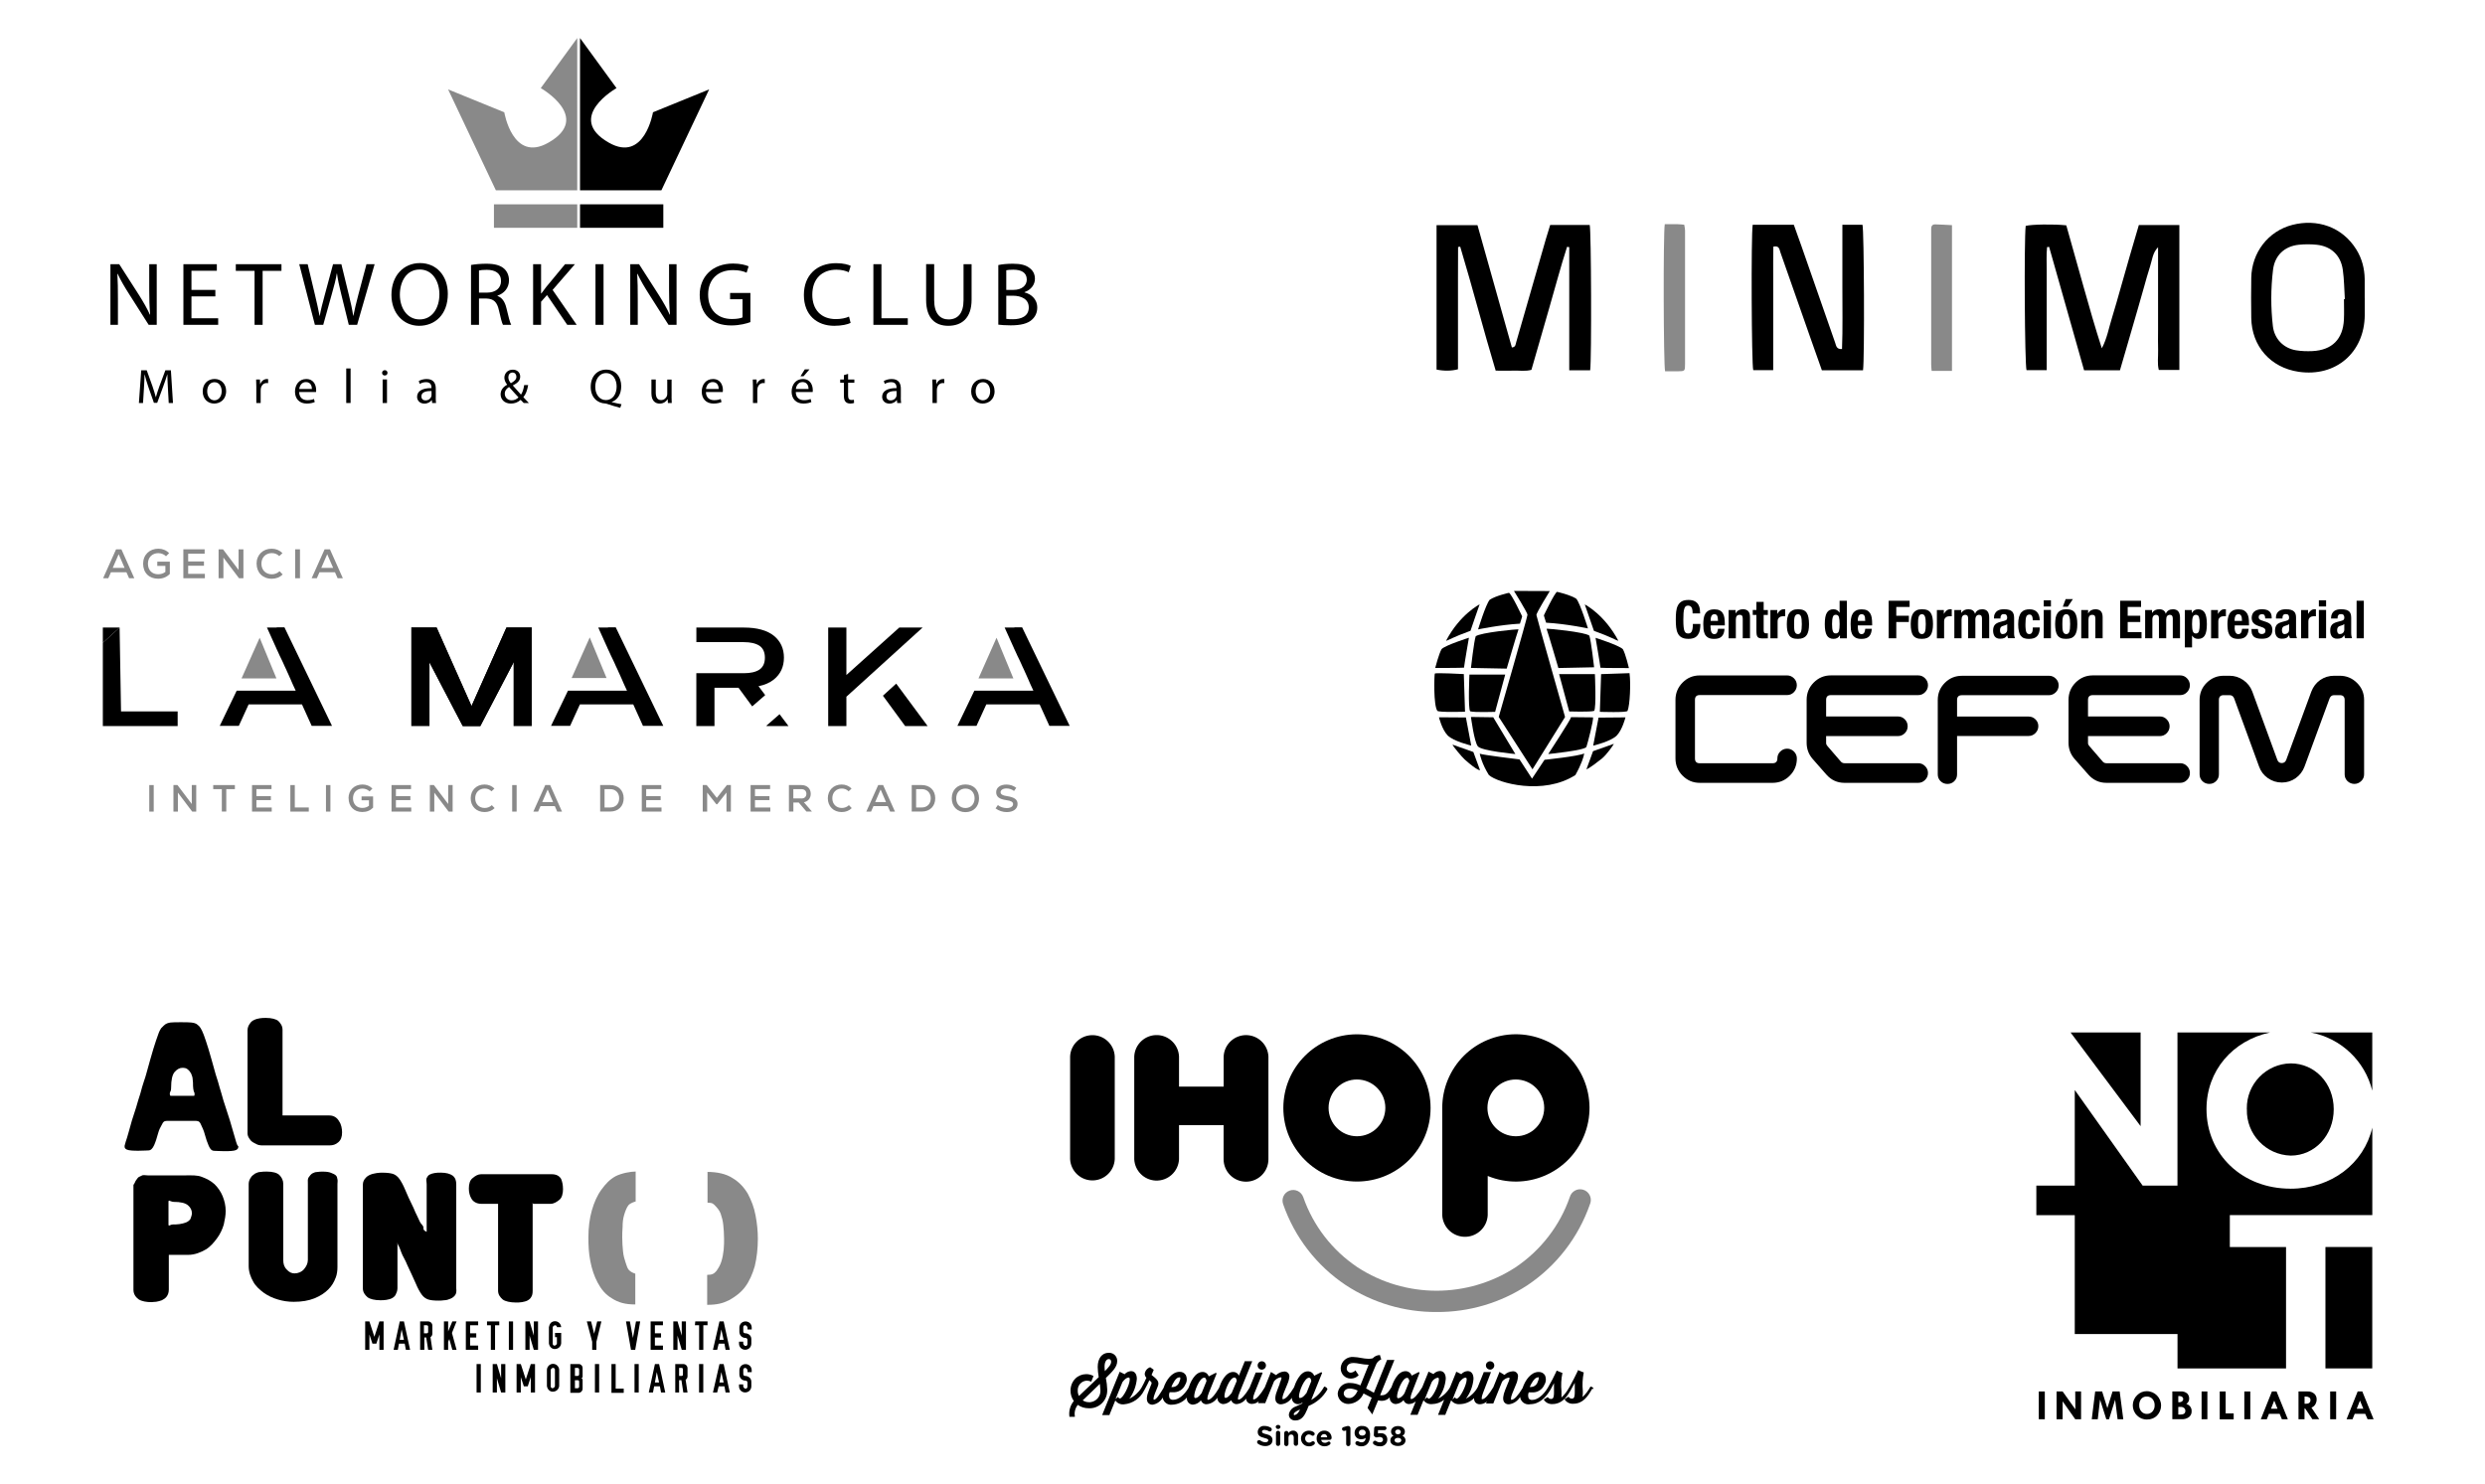 <?xml version="1.0" encoding="UTF-8"?>
<svg xmlns="http://www.w3.org/2000/svg" id="Capa_1" data-name="Capa 1" viewBox="0 0 536.7 320.41">
  <defs>
    <style>
      .cls-1, .cls-2 {
        fill: #898989;
      }

      .cls-2, .cls-3 {
        fill-rule: evenodd;
      }
    </style>
  </defs>
  <g>
    <g>
      <polygon class="cls-3" points="190.69 150.26 195.49 156.81 200.34 156.81 193.56 147.65 190.69 150.26"></polygon>
      <polygon class="cls-3" points="199.17 135.62 199.26 135.54 194.22 135.54 182.8 145.79 182.8 135.54 180.83 135.54 178.87 135.54 178.87 147.51 178.87 149.31 178.87 156.81 182.8 156.81 182.8 150.48 199.17 135.62"></polygon>
      <path class="cls-3" d="M59.45,139.51m.28-3.97h-.69s-1.38,0-1.38,0l1.79,3.97,.08,.17,.08,.18,.07,.17,.08,.17,.08,.17,.08,.17,.08,.17,.08,.17,.08,.18,.08,.16,.07,.17,.08,.17,.08,.17,.08,.16,.08,.16,.08,.17,.08,.16,.08,.16,.07,.16,.08,.16,.07,.16,.08,.16,.07,.16,.28,.63,.08,.16,.07,.15,.07,.15,.07,.15,.07,.15,.07,.15,.06,.15,.07,.15,.07,.15,.07,.14,.06,.15,.07,.14,.06,.15,.07,.14,.06,.15,.06,.14,.07,.14,.06,.14,.06,.14,.06,.14,.06,.14,.06,.14,.06,.14,.06,.14,.06,.14,.06,.13,.06,.14,.06,.13,.06,.13,.06,.13,.06,.13,.06,.13,.06,.13,.06,.13,.06,.13,.06,.13,.06,.13h-2.1s-6.72,0-6.72,0h-3.93s-3.66,7.6-3.66,7.6h4.12c.75-1.62,1.45-3.17,2.12-4.64h11.52c.87,1.93,1.58,3.48,2.1,4.64h4.39c-4.57-9.44-7.99-16.55-10.27-21.28h-.11s-1.54,0-1.54,0Z"></path>
      <path class="cls-3" d="M218.77,139.51m.28-3.97h-.69s-1.38,0-1.38,0l1.79,3.97,.08,.17,.08,.18,.07,.17,.08,.17,.08,.17,.08,.17,.08,.17,.08,.17,.08,.18,.08,.16,.07,.17,.08,.17,.08,.17,.08,.16,.08,.16,.08,.17,.08,.16,.08,.16,.07,.16,.08,.16,.07,.16,.08,.16,.07,.16,.28,.63,.08,.16,.07,.15,.07,.15,.07,.15,.07,.15,.07,.15,.06,.15,.07,.15,.07,.15,.07,.14,.06,.15,.07,.14,.06,.15,.07,.14,.06,.15,.06,.14,.07,.14,.06,.14,.06,.14,.06,.14,.06,.14,.06,.14,.06,.14,.06,.14,.06,.14,.06,.13,.06,.14,.06,.13,.06,.13,.06,.13,.06,.13,.06,.13,.06,.13,.06,.13,.06,.13,.06,.13,.06,.13h-2.1s-6.72,0-6.72,0h-3.93s-3.66,7.6-3.66,7.6h4.12c.75-1.62,1.45-3.17,2.12-4.64h11.52c.87,1.93,1.58,3.48,2.1,4.64h4.39c-4.57-9.44-7.99-16.55-10.27-21.28h-.11s-1.54,0-1.54,0Z"></path>
      <path class="cls-3" d="M131,139.51m.28-3.97h-.69s-1.38,0-1.38,0l1.79,3.97,.08,.17,.08,.18,.07,.17,.08,.17,.08,.17,.08,.17,.08,.17,.08,.17,.08,.18,.08,.16,.07,.17,.08,.17,.08,.17,.08,.16,.08,.16,.08,.17,.08,.16,.08,.16,.07,.16,.08,.16,.07,.16,.08,.16,.07,.16,.28,.63,.08,.16,.07,.15,.07,.15,.07,.15,.07,.15,.07,.15,.06,.15,.07,.15,.07,.15,.07,.14,.06,.15,.07,.14,.06,.15,.07,.14,.06,.15,.06,.14,.07,.14,.06,.14,.06,.14,.06,.14,.06,.14,.06,.14,.06,.14,.06,.14,.06,.14,.06,.13,.06,.14,.06,.13,.06,.13,.06,.13,.06,.13,.06,.13,.06,.13,.06,.13,.06,.13,.06,.13,.06,.13h-2.1s-6.72,0-6.72,0h-3.93s-3.66,7.6-3.66,7.6h4.12c.75-1.62,1.45-3.17,2.12-4.64h11.52c.87,1.93,1.58,3.48,2.1,4.64h4.39c-4.57-9.44-7.99-16.55-10.27-21.28h-.11s-1.54,0-1.54,0Z"></path>
      <polygon class="cls-3" points="101.84 152.5 94.3 135.54 88.83 135.54 99.94 156.81 101.84 156.81 103.74 156.81 114.85 135.54 109.38 135.54 101.84 152.5"></polygon>
      <polygon class="cls-3" points="114.85 135.54 114.85 156.81 110.92 156.81 110.92 138.35 114.85 135.54"></polygon>
      <polygon class="cls-3" points="88.83 135.54 88.83 156.81 92.76 156.81 92.76 140.5 88.83 135.54"></polygon>
      <polygon class="cls-3" points="101.84 152.5 94.3 135.54 88.83 135.54 99.94 156.81 101.84 156.81 103.74 156.81 114.85 135.54 109.38 135.54 101.84 152.5"></polygon>
      <g>
        <path class="cls-3" d="M165.27,150.13c-.55-.73-1.04-1.38-1.45-1.92,1.36-.28,2.45-.76,3.3-1.44,1.46-1.17,2.19-2.75,2.19-4.73s-.73-3.56-2.19-4.74c-1.48-1.17-3.63-1.76-6.46-1.76h-6.91s-3.35,0-3.35,0v3.15h3.92s2.33,0,2.33,0h.95s3.05,0,3.05,0c1.44,0,2.56,.26,3.36,.77,.8,.54,1.19,1.41,1.19,2.59s-.4,2.04-1.19,2.58c-.8,.52-1.92,.77-3.36,.77h-3.13s-.88,0-.88,0h-2.33s-3.92,0-3.92,0v3.53s0,3.54,0,3.54v4.35h1.42s2.5,0,2.5,0v-4.43s0-3.85,0-3.85h3.05s2.14,0,2.14,0c1.12,1.53,2.11,2.87,2.96,4.03l2.79-2.43Z"></path>
        <path class="cls-3" d="M168.37,154.25l-2.84,2.48s.04,.06,.06,.09h4.71c-.69-.91-1.33-1.77-1.93-2.56Z"></path>
      </g>
      <g>
        <polygon class="cls-3" points="26.14 153.66 25.83 135.54 22.21 138.84 22.21 153.66 22.21 156.81 26.14 156.81 38.37 156.81 38.37 153.66 26.14 153.66"></polygon>
        <polygon class="cls-3" points="25.83 135.54 22.21 135.54 22.21 138.84 25.83 135.54"></polygon>
      </g>
    </g>
    <g>
      <path class="cls-1" d="M25.06,118.64h1.16l2.79,6.25h-1.13l-.57-1.29h-3.35l-.57,1.29h-1.12l2.8-6.25Zm1.85,4.01l-1.28-2.95-1.28,2.95h2.55Z"></path>
      <path class="cls-1" d="M30.91,121.76c0-1.91,1.35-3.25,3.3-3.25,.89,0,1.7,.33,2.32,.96l-.67,.67c-.42-.42-1.05-.67-1.66-.67-1.33,0-2.25,.92-2.25,2.28s.86,2.28,2.19,2.28c.62,0,1.13-.16,1.58-.51v-1.29h-1.75v-.92h2.71v2.65c-.7,.7-1.52,1.03-2.54,1.03-1.95,0-3.23-1.29-3.23-3.25Z"></path>
      <path class="cls-1" d="M39.61,118.64h4.59v.95h-3.56v1.67h3.41v.93h-3.41v1.75h3.61v.95h-4.65v-6.25Z"></path>
      <path class="cls-1" d="M47.21,118.64h.95l3.37,4.46v-1.86s0-2.6,0-2.6h1.04v6.25h-.95l-3.37-4.46v1.99s0,2.47,0,2.47h-1.04v-6.25Z"></path>
      <path class="cls-1" d="M55.41,121.76c0-1.91,1.35-3.25,3.27-3.25,.91,0,1.7,.33,2.33,.96l-.7,.64c-.43-.43-.95-.65-1.6-.65-1.33,0-2.25,.94-2.25,2.29s.92,2.29,2.25,2.29c.62,0,1.23-.24,1.67-.67l.67,.7c-.62,.62-1.42,.93-2.36,.93-1.94,0-3.27-1.34-3.27-3.25Z"></path>
      <path class="cls-1" d="M63.75,118.64h1.04v6.25h-1.04v-6.25Z"></path>
      <path class="cls-1" d="M70.1,118.64h1.16l2.79,6.25h-1.13l-.57-1.29h-3.35l-.57,1.29h-1.12l2.8-6.25Zm1.85,4.01l-1.28-2.95-1.28,2.95h2.55Z"></path>
    </g>
    <g>
      <path class="cls-1" d="M32.24,169.56h.96v5.73h-.96v-5.73Z"></path>
      <path class="cls-1" d="M37.46,169.56h.87l3.09,4.09v-1.71s0-2.38,0-2.38h.96v5.73h-.87l-3.09-4.09v1.82s0,2.27,0,2.27h-.96v-5.73Z"></path>
      <path class="cls-1" d="M46.06,169.56h4.67v.88h-1.86v4.84h-.96v-4.84h-1.86v-.88Z"></path>
      <path class="cls-1" d="M54.43,169.56h4.21v.87h-3.26v1.53h3.12v.85h-3.12v1.6h3.31v.88h-4.26v-5.73Z"></path>
      <path class="cls-1" d="M62.71,169.56h.96v4.84h3.02v.89h-3.98v-5.73Z"></path>
      <path class="cls-1" d="M70.4,169.56h.96v5.73h-.96v-5.73Z"></path>
      <path class="cls-1" d="M75.27,172.42c0-1.75,1.24-2.98,3.03-2.98,.82,0,1.56,.3,2.13,.88l-.61,.61c-.38-.38-.97-.61-1.52-.61-1.22,0-2.06,.84-2.06,2.09s.79,2.09,2,2.09c.57,0,1.04-.15,1.45-.47v-1.18h-1.6v-.84h2.49v2.43c-.64,.64-1.39,.94-2.33,.94-1.78,0-2.96-1.18-2.96-2.98Z"></path>
      <path class="cls-1" d="M84.56,169.56h4.21v.87h-3.26v1.53h3.12v.85h-3.12v1.6h3.31v.88h-4.26v-5.73Z"></path>
      <path class="cls-1" d="M92.84,169.56h.87l3.09,4.09v-1.71s0-2.38,0-2.38h.96v5.73h-.87l-3.09-4.09v1.82s0,2.27,0,2.27h-.96v-5.73Z"></path>
      <path class="cls-1" d="M101.66,172.42c0-1.75,1.24-2.98,2.99-2.98,.83,0,1.56,.3,2.14,.88l-.64,.59c-.39-.39-.88-.6-1.46-.6-1.22,0-2.06,.86-2.06,2.1s.84,2.1,2.06,2.1c.57,0,1.13-.22,1.53-.61l.61,.64c-.57,.56-1.3,.85-2.17,.85-1.77,0-3-1.23-3-2.98Z"></path>
      <path class="cls-1" d="M110.62,169.56h.96v5.73h-.96v-5.73Z"></path>
      <path class="cls-1" d="M117.76,169.56h1.06l2.56,5.73h-1.04l-.52-1.19h-3.08l-.52,1.19h-1.03l2.57-5.73Zm1.69,3.67l-1.17-2.71-1.17,2.71h2.34Z"></path>
      <path class="cls-1" d="M129.62,169.56h2.19c1.73,0,2.89,1.15,2.89,2.86s-1.16,2.86-2.89,2.86h-2.19v-5.73Zm2.19,4.84c1.15,0,1.92-.8,1.92-1.98s-.78-1.98-1.92-1.98h-1.24v3.96h1.24Z"></path>
      <path class="cls-1" d="M138.61,169.56h4.21v.87h-3.26v1.53h3.12v.85h-3.12v1.6h3.31v.88h-4.26v-5.73Z"></path>
      <path class="cls-1" d="M151.76,169.56h.87l2.18,2.77,2.18-2.77h.86v5.73h-.95v-4.11l-1.99,2.52h-.2l-1.98-2.51v4.1h-.96v-5.73Z"></path>
      <path class="cls-1" d="M162.11,169.56h4.21v.87h-3.26v1.53h3.12v.85h-3.12v1.6h3.31v.88h-4.26v-5.73Z"></path>
      <path class="cls-1" d="M170.39,169.56h2.68c1.23,0,2.03,.75,2.03,1.89,0,.95-.56,1.63-1.48,1.82l1.74,2.01h-1.19l-1.66-1.95h-1.16v1.95h-.96v-5.73Zm2.68,2.9c.68,0,1.09-.38,1.09-1.01s-.41-1.01-1.09-1.01h-1.73v2.01h1.73Z"></path>
      <path class="cls-1" d="M178.79,172.42c0-1.75,1.24-2.98,2.99-2.98,.83,0,1.56,.3,2.14,.88l-.64,.59c-.39-.39-.88-.6-1.46-.6-1.22,0-2.06,.86-2.06,2.1s.84,2.1,2.06,2.1c.57,0,1.13-.22,1.53-.61l.61,.64c-.57,.56-1.3,.85-2.17,.85-1.77,0-3-1.23-3-2.98Z"></path>
      <path class="cls-1" d="M189.67,169.56h1.06l2.56,5.73h-1.04l-.52-1.19h-3.08l-.52,1.19h-1.03l2.57-5.73Zm1.69,3.67l-1.17-2.71-1.17,2.71h2.34Z"></path>
      <path class="cls-1" d="M196.91,169.56h2.19c1.73,0,2.89,1.15,2.89,2.86s-1.16,2.86-2.89,2.86h-2.19v-5.73Zm2.19,4.84c1.15,0,1.92-.8,1.92-1.98s-.78-1.98-1.92-1.98h-1.24v3.96h1.24Z"></path>
      <path class="cls-1" d="M205.56,172.42c0-1.78,1.19-2.99,2.95-2.99s2.94,1.2,2.94,2.99-1.19,2.99-2.94,2.99-2.95-1.2-2.95-2.99Zm2.95,2.1c1.18,0,1.98-.85,1.98-2.1s-.8-2.1-1.98-2.1-1.99,.85-1.99,2.1,.8,2.1,1.99,2.1Z"></path>
      <path class="cls-1" d="M215.02,174.6l.5-.72c.48,.4,1.21,.65,1.91,.65,.83,0,1.37-.34,1.37-.85,0-.47-.44-.73-1.43-.86-1.55-.21-2.22-.73-2.22-1.73s.91-1.64,2.22-1.64c.76,0,1.54,.26,2.12,.71l-.48,.68c-.47-.36-1.06-.55-1.63-.55-.75,0-1.28,.34-1.28,.8s.41,.72,1.37,.86c1.62,.24,2.3,.73,2.3,1.7,0,1.06-.93,1.75-2.34,1.75-.87,0-1.74-.29-2.41-.8Z"></path>
    </g>
    <polygon class="cls-2" points="56.08 137.74 52.17 146.52 59.7 146.52 56.08 137.74"></polygon>
    <polygon class="cls-2" points="215.23 137.74 211.33 146.52 218.86 146.52 215.23 137.74"></polygon>
    <polygon class="cls-2" points="127.37 137.67 123.46 146.44 131 146.44 127.37 137.67"></polygon>
  </g>
  <g>
    <g>
      <path d="M309.97,144.26s.81-3.12,1.39-4.08c.89-.86,5.89-2.44,5.89-2.44,0,0-.96,5.53-1.06,6.46-.48,.07-6.13,.07-6.13,.07"></path>
      <path d="M312.31,138.4c3-5.72,7.26-7.88,7.26-7.88,0,0-1.74,4.96-1.98,5.72-3.8,1.37-4.82,2.08-5.28,2.17"></path>
      <path d="M309.88,145.48c-.12,.46-.31,6.84,.55,8.04,.24,.38,5.98,.2,5.98,.2l-.26-8.13s-6.23-.34-6.26-.1"></path>
      <path d="M317.36,145.69s-.34,7.39,.17,7.94c.82,.27,5.38,.12,5.38,.12l2.18-8.06h-7.74Z"></path>
      <path d="M310.78,154.92l5.82,.04,1.15,6.07s-3.86-.92-5.09-2.19c-1.23-1.27-1.88-3.92-1.88-3.92"></path>
      <path d="M317.69,154.85s.69,5.39,1.5,6.36c.82,.98,8.09,1.65,8.09,1.65l-4.78-7.94-4.81-.07Z"></path>
      <path d="M318.21,162.42l1.44,3.92s-.44,.25-3.31-2.3c-.54-.47-2.69-3.03-2.62-3.21l4.49,1.59Z"></path>
      <path d="M319.58,162.78c.62,.28,8.6,1.24,8.6,1.24l2.7,4.15,2.7-4.07s7.42-.77,8.57-1.37c-.08,.64-.57,2.29-1.9,4.66-6.91,4.46-16.79,1.73-18.69,0-1.49-2.37-1.95-4.43-1.97-4.61"></path>
      <path d="M334.39,162.86s7.98-.8,8.24-1.55c.25-.75,1.62-5.95,1.41-6.37-.46,0-4.51-.05-4.72-.05-.03,.46-4.93,7.96-4.93,7.96"></path>
      <path d="M351.81,144.3s-.74-3.14-1.32-4.1c-.89-.86-5.89-2.44-5.89-2.44,0,0,.96,5.54,1.06,6.46,.48,.07,6.13,.07,6.13,.07"></path>
      <path d="M349.54,138.42c-3-5.72-7.27-7.88-7.27-7.88,0,0,1.74,4.96,1.98,5.71,3.8,1.36,4.83,2.08,5.29,2.16"></path>
      <path d="M340.46,129.34c.85,1.03,2.5,6.39,2.5,6.39,0,0-4.69-1-9.04-1.24-.28-.81-.48-1.58-.48-1.58,0,0,2.3-4.87,2.85-5.08,.04,0,2.87,.64,4.17,1.5"></path>
      <path d="M343.26,137.28c.38,1.07,1.03,6.84,1.03,6.84l-7.72,.16s-2.24-7.66-2.55-8.47c.24-.1,8.25,.69,9.24,1.47"></path>
      <path d="M321.73,129.55c-.86,1.03-2.5,6.39-2.5,6.39,0,0,4.69-.99,9.04-1.24,.27-.81,.48-1.58,.48-1.58,0,0-2.3-4.87-2.85-5.08-.04,0-2.88,.64-4.17,1.5"></path>
      <path d="M318.72,137.42c-.38,1.07-1.03,6.84-1.03,6.84l7.72,.15s2.23-7.65,2.55-8.47c-.24-.1-8.25,.69-9.24,1.48"></path>
      <path d="M351.95,145.56c.27,1.92,.09,6.7-.44,7.98-.17,.41-5.98,.2-5.98,.2l.27-8.14s5.56-.21,6.14-.21"></path>
      <path d="M344.46,145.6s.34,7.39-.17,7.94c-.82,.27-5.38,.12-5.38,.12l-2.18-8.06h7.73Z"></path>
      <path d="M351.07,154.94l-5.82,.05-1.16,6.06s3.86-.92,5.09-2.19c1.23-1.27,1.88-3.92,1.88-3.92"></path>
      <path d="M344.06,162.24l-1.43,3.92s.49-.05,3.31-2.3c1.09-.87,2.55-3.01,2.62-3.21l-4.49,1.59Z"></path>
      <path d="M326.97,127.62s2.93,4.69,2.93,5.16-6.21,22.06-6.21,22.06l7.29,11.32,7.01-11.26v-.13s-6.11-21.5-6.16-21.93c-.05-.44,2.89-5.18,2.89-5.18l-7.74-.03Z"></path>
    </g>
    <g>
      <g>
        <path d="M367.11,145.88h18.86c.57,0,1.06,.21,1.48,.62,.41,.41,.62,.91,.62,1.49s-.21,1.08-.62,1.5c-.41,.42-.91,.63-1.48,.63h-18.86c-.69,0-1.04,.34-1.04,1.04v12.65c0,.69,.34,1.04,1.04,1.04h15.72c.69,0,1.04-.35,1.04-1.04,0-.58,.2-1.07,.62-1.49,.42-.41,.91-.62,1.49-.62s1.06,.21,1.48,.62c.41,.42,.62,.92,.62,1.49,0,1.46-.51,2.7-1.54,3.73-1.02,1.03-2.27,1.54-3.71,1.54h-15.72c-1.45,0-2.69-.52-3.71-1.55-1.03-1.03-1.54-2.27-1.54-3.73v-12.64c0-1.46,.52-2.71,1.55-3.75,1.01-1.02,2.24-1.53,3.7-1.53Z"></path>
        <path d="M414.29,164.84c.57,0,1.07,.21,1.48,.63,.42,.41,.63,.91,.63,1.49s-.21,1.08-.63,1.49c-.41,.42-.91,.63-1.48,.63h-15.92c-1.57,0-2.88-.6-3.94-1.81l-2.9-3.3c-.9-1.02-1.34-2.2-1.34-3.55v-9.27c0-1.46,.51-2.7,1.53-3.73,1.02-1.03,2.26-1.55,3.71-1.55h18.86c.57,0,1.07,.21,1.48,.63,.42,.42,.63,.93,.63,1.5s-.21,1.08-.63,1.5c-.41,.42-.91,.63-1.48,.63h-18.86c-.68,0-1.03,.34-1.03,1.04v3.57h15.51c.57,0,1.07,.2,1.49,.63,.4,.41,.61,.91,.61,1.49s-.21,1.07-.61,1.49c-.42,.42-.92,.63-1.49,.63h-15.51v1.45c0,.16,.02,.29,.07,.39,.05,.09,.12,.2,.21,.31l2.9,3.36c.2,.23,.47,.35,.8,.35h15.92Z"></path>
        <path d="M442.51,145.95c.58,0,1.07,.2,1.48,.61,.42,.4,.63,.89,.63,1.47s-.21,1.1-.64,1.51c-.43,.4-.91,.61-1.47,.61h-18.78c-.7,0-1.05,.34-1.05,1.04v3.57h15.44c.58,0,1.07,.2,1.49,.61,.41,.4,.62,.89,.62,1.47s-.21,1.07-.62,1.49c-.42,.42-.91,.63-1.49,.63h-15.44v8.29c0,.58-.19,1.07-.6,1.47-.4,.4-.9,.6-1.47,.6s-1.1-.2-1.5-.6c-.4-.41-.6-.89-.6-1.47v-16.06c0-1.46,.51-2.69,1.53-3.71,1.02-1.02,2.25-1.52,3.68-1.52h18.78Z"></path>
        <path d="M470.86,164.84c.59,0,1.08,.21,1.49,.63,.41,.41,.62,.91,.62,1.49s-.21,1.08-.62,1.49c-.41,.42-.9,.63-1.49,.63h-15.92c-1.56,0-2.88-.6-3.93-1.81l-2.91-3.3c-.9-1.02-1.35-2.2-1.35-3.55v-9.27c0-1.46,.51-2.7,1.53-3.73,1.03-1.03,2.27-1.55,3.72-1.55h18.85c.59,0,1.08,.21,1.49,.63,.41,.42,.62,.93,.62,1.5s-.21,1.08-.62,1.5c-.41,.42-.9,.63-1.49,.63h-18.85c-.69,0-1.04,.34-1.04,1.04v3.57h15.51c.58,0,1.07,.2,1.49,.63,.4,.41,.62,.91,.62,1.49s-.21,1.07-.62,1.49c-.41,.42-.91,.63-1.49,.63h-15.51v1.45c0,.16,.01,.29,.07,.39,.05,.09,.12,.2,.21,.31l2.9,3.36c.2,.23,.48,.35,.79,.35h15.92Z"></path>
        <path d="M504.1,145.95h1.24c1.42,0,2.67,.51,3.69,1.52,1.04,1.02,1.56,2.25,1.56,3.71v16.06c0,.58-.21,1.07-.64,1.47-.42,.4-.92,.6-1.46,.6s-1.07-.2-1.49-.6c-.41-.41-.61-.89-.61-1.47v-16.06c0-.69-.35-1.04-1.04-1.04h-1.24c-.46,0-.78,.23-.97,.69l-5.42,14.74c-.39,1.04-1.03,1.87-1.91,2.5-.88,.62-1.87,.94-2.96,.94h-.04c-1.08,0-2.08-.31-2.99-.94-.91-.63-1.54-1.46-1.91-2.5l-5.39-14.74c-.18-.46-.51-.69-.98-.69h-1.27c-.69,0-1.04,.34-1.04,1.04v16.06c0,.58-.2,1.07-.61,1.47-.4,.4-.89,.6-1.46,.6s-1.1-.2-1.5-.6c-.4-.41-.6-.89-.6-1.47v-16.06c0-1.46,.5-2.69,1.53-3.71,1.03-1.02,2.25-1.52,3.68-1.52h1.27c1.07,0,2.06,.31,2.96,.93,.91,.63,1.56,1.46,1.95,2.5l5.4,14.74c.18,.46,.49,.69,.95,.69s.79-.23,.97-.69l5.42-14.74c.4-1.04,1.02-1.87,1.9-2.5,.9-.62,1.91-.93,3.01-.93Z"></path>
      </g>
      <g>
        <path d="M365.32,131.2c-.13-.27-.39-.4-.76-.4-.2,0-.37,.05-.5,.16-.13,.11-.23,.29-.3,.54-.08,.25-.13,.57-.16,.96-.03,.4-.04,.89-.04,1.46,0,.62,.02,1.11,.06,1.49,.03,.38,.1,.67,.19,.88,.09,.21,.19,.35,.33,.42,.13,.07,.28,.11,.46,.11,.14,0,.27-.02,.4-.07,.12-.05,.23-.15,.33-.3,.09-.15,.16-.36,.21-.62,.05-.27,.08-.63,.08-1.07h1.62c0,.44-.03,.86-.1,1.25-.06,.39-.2,.74-.39,1.03-.18,.29-.43,.53-.77,.69-.33,.16-.78,.25-1.3,.25-.62,0-1.1-.09-1.47-.3-.36-.2-.64-.48-.82-.85-.2-.37-.32-.81-.38-1.33-.06-.52-.08-1.08-.08-1.7s.02-1.18,.08-1.7c.06-.52,.18-.97,.38-1.34,.18-.37,.47-.65,.82-.87,.36-.21,.85-.31,1.47-.31,.58,0,1.03,.1,1.37,.29,.33,.19,.59,.43,.75,.72,.17,.29,.27,.6,.32,.94,.04,.33,.06,.65,.06,.95h-1.62c0-.59-.08-1.02-.22-1.29Z"></path>
        <path d="M369.45,135.53c0,.18,.01,.36,.04,.53,.03,.17,.07,.33,.13,.46,.05,.13,.14,.24,.24,.32,.1,.08,.22,.12,.37,.12,.26,0,.45-.09,.57-.28,.12-.18,.2-.48,.25-.87h1.4c-.03,.71-.22,1.25-.57,1.62-.34,.37-.89,.56-1.64,.56-.57,0-1.01-.09-1.33-.28-.32-.19-.55-.44-.71-.75-.14-.31-.23-.66-.28-1.04-.03-.39-.05-.77-.05-1.16s.03-.81,.09-1.18c.05-.38,.16-.71,.34-1.01,.17-.29,.41-.53,.73-.7,.32-.18,.74-.26,1.26-.26,.45,0,.82,.07,1.12,.22,.3,.15,.52,.36,.68,.63,.17,.26,.28,.59,.34,.98,.05,.38,.09,.81,.09,1.28v.35h-3.09v.49Zm1.55-2.04c-.02-.18-.06-.33-.12-.46-.04-.13-.13-.22-.23-.28-.1-.06-.24-.09-.38-.09-.16,0-.29,.04-.39,.1-.11,.07-.19,.17-.25,.28-.06,.12-.1,.25-.13,.39-.03,.14-.04,.29-.04,.44v.24h1.59c-.01-.24-.03-.44-.05-.62Z"></path>
        <path d="M374.84,131.75v.72h.03c.16-.3,.38-.52,.64-.67,.27-.14,.57-.21,.9-.21,.5,0,.89,.13,1.15,.4,.28,.28,.4,.72,.4,1.33v4.53h-1.57v-4.21c0-.32-.05-.54-.15-.66-.1-.13-.27-.19-.51-.19-.56,0-.83,.34-.83,1.02v4.05h-1.56v-6.11h1.49Z"></path>
        <path d="M380.91,130v1.75h.9v1.07h-.9v3.3c0,.24,.04,.42,.11,.52,.07,.1,.22,.15,.44,.15,.06,0,.12,0,.18,0,.07,0,.12,0,.17-.02v1.09c-.17,0-.34,0-.5,.02-.16,.01-.34,.01-.51,.01-.31,0-.55-.02-.75-.06-.18-.04-.33-.13-.44-.25-.1-.13-.17-.29-.21-.49-.03-.2-.06-.46-.06-.78v-3.5h-.79v-1.07h.79v-1.75h1.56Z"></path>
        <path d="M383.85,131.75v.82h.03c.15-.29,.34-.53,.58-.71,.23-.18,.5-.27,.82-.27,.05,0,.1,0,.14,0,.05,0,.09,0,.14,.01v1.5c-.07,0-.16-.01-.24-.01-.08,0-.16,0-.24,0-.14,0-.28,.02-.41,.06-.13,.04-.26,.1-.37,.19-.12,.09-.21,.2-.28,.34-.06,.14-.1,.32-.1,.52v3.67h-1.56v-6.11h1.49Z"></path>
        <path d="M386.04,133.42c.09-.4,.22-.74,.41-1,.19-.27,.44-.47,.74-.62,.3-.14,.68-.21,1.13-.21,.47,0,.86,.05,1.16,.18,.31,.13,.55,.33,.73,.6,.18,.28,.31,.61,.38,1.02,.07,.4,.12,.87,.12,1.41s-.04,.98-.12,1.39c-.09,.4-.22,.74-.41,1-.19,.27-.45,.47-.75,.6-.3,.13-.68,.19-1.12,.19-.47,0-.86-.04-1.17-.18-.31-.12-.55-.32-.73-.59-.18-.26-.31-.6-.39-1.01-.07-.4-.11-.87-.11-1.41s.05-.98,.12-1.38Zm1.46,2.25c.01,.26,.05,.49,.1,.68,.06,.19,.14,.33,.26,.44,.11,.11,.27,.16,.46,.16,.31,0,.52-.16,.65-.5,.12-.33,.18-.88,.18-1.65s-.06-1.31-.18-1.64c-.12-.34-.34-.5-.65-.5-.19,0-.35,.05-.46,.16-.12,.11-.2,.25-.26,.44-.05,.19-.09,.41-.1,.68-.01,.26-.02,.55-.02,.86s0,.6,.02,.87Z"></path>
        <path d="M397.37,137.21c-.18,.29-.37,.49-.59,.6-.22,.12-.48,.17-.81,.17-.63,0-1.11-.24-1.41-.74-.3-.49-.45-1.31-.45-2.44s.14-1.96,.45-2.46c.3-.5,.78-.75,1.41-.75,.3,0,.55,.06,.76,.18,.21,.12,.4,.3,.56,.55h.02v-2.57h1.57v8.11h-1.49v-.65h-.02Zm-1.53-.91c.1,.34,.31,.51,.65,.51s.57-.17,.68-.51c.1-.34,.14-.84,.14-1.51s-.05-1.17-.14-1.5c-.1-.34-.33-.51-.68-.51s-.56,.17-.65,.51c-.11,.33-.16,.83-.16,1.5s.05,1.17,.16,1.51Z"></path>
        <path d="M401.26,135.53c0,.18,0,.36,.04,.53,.02,.17,.07,.33,.13,.46,.06,.13,.14,.24,.24,.32,.1,.08,.22,.12,.36,.12,.26,0,.46-.09,.58-.28,.12-.18,.2-.48,.24-.87h1.41c-.04,.71-.22,1.25-.57,1.62-.34,.37-.89,.56-1.63,.56-.57,0-1.02-.09-1.33-.28-.31-.19-.55-.44-.71-.75-.15-.31-.24-.66-.28-1.04-.03-.39-.05-.77-.05-1.16s.03-.81,.09-1.18c.05-.38,.17-.71,.34-1.01,.17-.29,.42-.53,.73-.7,.31-.18,.74-.26,1.27-.26,.45,0,.82,.07,1.11,.22,.29,.15,.51,.36,.68,.63,.17,.26,.28,.59,.34,.98,.06,.38,.09,.81,.09,1.28v.35h-3.09v.49Zm1.55-2.04c-.02-.18-.06-.33-.12-.46-.05-.13-.13-.22-.24-.28-.1-.06-.23-.09-.39-.09s-.29,.04-.39,.1c-.11,.07-.19,.17-.25,.28-.06,.12-.1,.25-.13,.39-.04,.14-.04,.29-.04,.44v.24h1.59c0-.24-.02-.44-.05-.62Z"></path>
        <path d="M412.43,129.75v1.34h-2.88v1.9h2.72v1.35h-2.72v3.52h-1.64v-8.11h4.52Z"></path>
        <path d="M412.81,133.42c.08-.4,.22-.74,.41-1,.19-.27,.43-.47,.73-.62,.31-.14,.69-.21,1.13-.21,.47,0,.86,.05,1.17,.18,.31,.13,.55,.33,.73,.6,.19,.28,.31,.61,.39,1.02,.07,.4,.11,.87,.11,1.41s-.04,.98-.13,1.39c-.08,.4-.21,.74-.4,1-.19,.27-.44,.47-.75,.6-.3,.13-.67,.19-1.13,.19-.46,0-.85-.04-1.16-.18-.31-.12-.56-.32-.74-.59-.18-.26-.3-.6-.38-1.01-.08-.4-.12-.87-.12-1.41s.04-.98,.12-1.38Zm1.46,2.25c.02,.26,.05,.49,.11,.68,.05,.19,.14,.33,.25,.44,.11,.11,.27,.16,.45,.16,.33,0,.54-.16,.66-.5,.12-.33,.18-.88,.18-1.65s-.06-1.31-.18-1.64c-.12-.34-.33-.5-.66-.5-.18,0-.34,.05-.45,.16-.12,.11-.2,.25-.25,.44-.05,.19-.09,.41-.11,.68-.02,.26-.02,.55-.02,.86s0,.6,.02,.87Z"></path>
        <path d="M419.82,131.75v.82h.02c.16-.29,.35-.53,.58-.71,.23-.18,.49-.27,.83-.27,.04,0,.08,0,.14,0,.04,0,.1,0,.14,.01v1.5c-.08,0-.17-.01-.25-.01-.07,0-.16,0-.24,0-.13,0-.27,.02-.41,.06-.14,.04-.26,.1-.37,.19-.11,.09-.2,.2-.28,.34-.07,.14-.1,.32-.1,.52v3.67h-1.56v-6.11h1.5Z"></path>
        <path d="M423.58,131.75v.62h.02c.19-.28,.42-.48,.66-.6,.24-.12,.54-.18,.88-.18s.67,.08,.91,.24c.25,.17,.41,.41,.5,.73h.02c.12-.32,.32-.57,.59-.73,.27-.16,.58-.24,.95-.24,.52,0,.9,.16,1.15,.47,.24,.31,.36,.77,.36,1.36v4.44h-1.56v-4.27c0-.26-.04-.45-.14-.59-.09-.13-.25-.21-.47-.21-.25,0-.45,.09-.59,.25-.15,.17-.23,.43-.23,.8v4.02h-1.56v-4.27c0-.26-.05-.45-.14-.59-.1-.13-.26-.21-.47-.21-.26,0-.45,.09-.59,.25-.15,.17-.22,.43-.22,.8v4.02h-1.56v-6.11h1.5Z"></path>
        <path d="M430.65,133.47c0-.36,.05-.65,.18-.89,.11-.24,.26-.42,.45-.58,.2-.14,.42-.25,.68-.32,.26-.06,.53-.09,.83-.09,.47,0,.85,.04,1.13,.13,.29,.09,.51,.22,.67,.38,.15,.17,.26,.36,.32,.6,.06,.23,.09,.48,.09,.75v3.21c0,.29,0,.51,.04,.67,.02,.16,.08,.33,.15,.51h-1.49c-.05-.09-.09-.2-.12-.32-.02-.1-.06-.21-.08-.32h-.02c-.18,.32-.4,.52-.63,.61-.23,.1-.54,.14-.92,.14-.27,0-.5-.04-.69-.14-.19-.09-.33-.22-.46-.39-.11-.17-.19-.35-.24-.56-.05-.21-.08-.41-.08-.62,0-.28,.03-.53,.09-.74,.06-.21,.15-.38,.28-.54,.12-.15,.28-.27,.47-.37,.19-.1,.43-.19,.69-.26l.89-.24c.23-.06,.39-.14,.49-.24,.09-.11,.13-.26,.13-.47,0-.24-.06-.42-.17-.55-.1-.13-.29-.2-.55-.2-.24,0-.42,.07-.54,.21-.12,.14-.19,.34-.19,.58v.17h-1.4v-.15Zm2.51,1.53c-.12,.05-.23,.09-.32,.11-.32,.07-.55,.18-.69,.34-.14,.16-.2,.38-.2,.65,0,.23,.04,.44,.13,.6,.09,.17,.25,.25,.46,.25,.1,0,.22-.02,.32-.05,.12-.04,.23-.09,.33-.17,.08-.07,.16-.17,.23-.29,.07-.12,.09-.26,.09-.43v-1.21c-.11,.08-.21,.15-.34,.2Z"></path>
        <path d="M439,133.51c-.02-.15-.05-.28-.1-.39-.05-.12-.12-.21-.2-.28-.09-.07-.22-.11-.37-.11-.18,0-.34,.04-.45,.13-.13,.08-.22,.21-.27,.39-.06,.17-.11,.39-.12,.65-.03,.26-.04,.57-.04,.92,0,.38,0,.71,.04,.97,.02,.26,.06,.49,.12,.66,.06,.17,.14,.31,.25,.38,.1,.08,.26,.12,.43,.12,.26,0,.45-.12,.57-.34,.12-.23,.18-.59,.18-1.09h1.5c0,.8-.18,1.42-.54,1.84-.36,.42-.96,.63-1.79,.63-.38,0-.73-.04-1.02-.14-.29-.09-.53-.27-.73-.51-.2-.24-.33-.58-.43-.99-.1-.41-.15-.93-.15-1.54s.07-1.15,.18-1.56c.12-.41,.29-.75,.5-.99,.22-.24,.49-.42,.79-.52,.3-.1,.63-.14,.99-.14,.72,0,1.27,.21,1.64,.64,.36,.42,.55,1,.55,1.73h-1.5c0-.15-.01-.31-.03-.44Z"></path>
        <path d="M442.95,129.65v1.34h-1.55v-1.34h1.55Zm0,2.09v6.11h-1.55v-6.11h1.55Z"></path>
        <path d="M443.97,133.42c.09-.4,.23-.74,.41-1,.19-.27,.43-.47,.75-.62,.31-.14,.67-.21,1.12-.21,.47,0,.85,.05,1.16,.18,.32,.13,.55,.33,.74,.6,.17,.28,.3,.61,.38,1.02,.08,.4,.12,.87,.12,1.41s-.04,.98-.12,1.39c-.09,.4-.22,.74-.41,1-.19,.27-.44,.47-.74,.6-.3,.13-.68,.19-1.12,.19-.47,0-.86-.04-1.17-.18-.3-.12-.54-.32-.73-.59-.18-.26-.31-.6-.38-1.01-.07-.4-.12-.87-.12-1.41s.05-.98,.12-1.38Zm1.47,2.25c.02,.26,.05,.49,.11,.68,.06,.19,.14,.33,.26,.44,.11,.11,.27,.16,.46,.16,.31,0,.53-.16,.65-.5,.12-.33,.18-.88,.18-1.65s-.06-1.31-.18-1.64c-.12-.34-.34-.5-.65-.5-.19,0-.35,.05-.46,.16-.12,.11-.2,.25-.26,.44-.06,.19-.09,.41-.11,.68-.02,.26-.02,.55-.02,.86s0,.6,.02,.87Zm2.25-6.27l-1.1,1.64h-1.07l.61-1.64h1.56Z"></path>
        <path d="M450.98,131.75v.72h.03c.16-.3,.37-.52,.65-.67,.26-.14,.57-.21,.9-.21,.49,0,.87,.13,1.15,.4,.27,.28,.41,.72,.41,1.33v4.53h-1.57v-4.21c0-.32-.06-.54-.15-.66-.11-.13-.28-.19-.51-.19-.55,0-.83,.34-.83,1.02v4.05h-1.56v-6.11h1.49Z"></path>
        <path d="M462.42,131.09h-2.89v1.9h2.71v1.35h-2.71v2.18h2.99v1.34h-4.62v-8.11h4.52v1.34Z"></path>
        <path d="M464.78,131.75v.62h.03c.19-.28,.41-.48,.66-.6,.25-.12,.54-.18,.88-.18,.37,0,.67,.08,.91,.24,.24,.17,.41,.41,.49,.73h.01c.13-.32,.32-.57,.6-.73,.26-.16,.59-.24,.95-.24,.52,0,.9,.16,1.15,.47,.25,.31,.37,.77,.37,1.36v4.44h-1.56v-4.27c0-.26-.05-.45-.15-.59-.09-.13-.25-.21-.46-.21-.25,0-.45,.09-.6,.25-.14,.17-.21,.43-.21,.8v4.02h-1.57v-4.27c0-.26-.03-.45-.13-.59-.1-.13-.26-.21-.48-.21-.25,0-.44,.09-.59,.25-.14,.17-.22,.43-.22,.8v4.02h-1.56v-6.11h1.48Z"></path>
        <path d="M473.37,131.75v.65h.01c.18-.29,.37-.49,.59-.62,.21-.12,.48-.18,.8-.18,.64,0,1.11,.25,1.41,.75,.3,.51,.45,1.33,.45,2.46s-.15,1.95-.45,2.44c-.3,.49-.77,.74-1.41,.74-.29,0-.54-.05-.76-.16-.2-.11-.38-.28-.55-.53h-.03v2.53h-1.56v-8.07h1.5Zm.22,4.56c.11,.34,.33,.51,.67,.51s.56-.17,.67-.51c.1-.34,.15-.84,.15-1.51s-.05-1.17-.15-1.5c-.1-.34-.33-.51-.67-.51s-.56,.17-.67,.51c-.11,.33-.16,.83-.16,1.5s.05,1.17,.16,1.51Z"></path>
        <path d="M479.02,131.75v.82h.03c.16-.29,.35-.53,.58-.71,.21-.18,.5-.27,.82-.27,.05,0,.1,0,.14,0,.05,0,.11,0,.15,.01v1.5c-.09,0-.17-.01-.25-.01-.08,0-.15,0-.24,0-.14,0-.28,.02-.41,.06-.13,.04-.26,.1-.37,.19-.12,.09-.21,.2-.28,.34-.06,.14-.09,.32-.09,.52v3.67h-1.56v-6.11h1.49Z"></path>
        <path d="M482.63,135.53c0,.18,0,.36,.04,.53,.02,.17,.07,.33,.13,.46,.06,.13,.14,.24,.25,.32,.09,.08,.21,.12,.36,.12,.26,0,.45-.09,.58-.28,.11-.18,.2-.48,.25-.87h1.41c-.04,.71-.23,1.25-.58,1.62-.34,.37-.88,.56-1.64,.56-.56,0-1-.09-1.32-.28-.31-.19-.56-.44-.69-.75-.16-.31-.25-.66-.28-1.04-.04-.39-.07-.77-.07-1.16s.03-.81,.1-1.18c.06-.38,.18-.71,.34-1.01,.16-.29,.41-.53,.73-.7,.31-.18,.73-.26,1.27-.26,.45,0,.82,.07,1.11,.22,.28,.15,.51,.36,.68,.63,.17,.26,.28,.59,.35,.98,.06,.38,.08,.81,.08,1.28v.35h-3.08v.49Zm1.55-2.04c-.02-.18-.06-.33-.13-.46-.06-.13-.14-.22-.23-.28-.1-.06-.23-.09-.39-.09s-.29,.04-.39,.1c-.11,.07-.19,.17-.25,.28-.05,.12-.1,.25-.13,.39-.03,.14-.04,.29-.04,.44v.24h1.6c0-.24-.02-.44-.05-.62Z"></path>
        <path d="M487.68,136.06c0,.27,.07,.48,.21,.64,.14,.16,.34,.24,.6,.24s.43-.06,.57-.18c.15-.12,.22-.3,.22-.54,0-.2-.06-.35-.17-.45-.11-.1-.25-.18-.39-.24l-1.1-.39c-.43-.16-.76-.37-.98-.64-.21-.28-.33-.63-.33-1.07,0-.24,.05-.49,.13-.71,.08-.22,.21-.42,.39-.59,.18-.17,.42-.3,.7-.4,.28-.1,.62-.14,1.02-.14,.71,0,1.23,.15,1.57,.45,.34,.3,.51,.73,.51,1.28v.25h-1.4c0-.32-.05-.55-.16-.7-.09-.15-.28-.22-.53-.22-.2,0-.36,.05-.51,.16-.15,.11-.21,.28-.21,.49,0,.15,.04,.29,.13,.41,.1,.12,.28,.22,.54,.3l.95,.32c.49,.17,.83,.38,1.03,.65,.2,.27,.31,.64,.31,1.1,0,.32-.07,.61-.17,.84-.12,.24-.27,.44-.47,.6-.19,.16-.43,.27-.71,.34-.27,.07-.58,.1-.92,.1-.43,0-.8-.04-1.09-.12-.3-.08-.52-.21-.69-.37-.16-.17-.28-.37-.36-.6-.06-.24-.09-.51-.09-.8v-.22h1.4v.21Z"></path>
        <path d="M491.54,133.47c0-.36,.06-.65,.17-.89,.11-.24,.27-.42,.46-.58,.18-.14,.42-.25,.68-.32,.26-.06,.54-.09,.83-.09,.47,0,.84,.04,1.13,.13,.29,.09,.51,.22,.67,.38,.16,.17,.27,.36,.33,.6,.06,.23,.08,.48,.08,.75v3.21c0,.29,.01,.51,.05,.67,.02,.16,.07,.33,.15,.51h-1.51c-.05-.09-.08-.2-.12-.32-.02-.1-.05-.21-.08-.32h-.02c-.18,.32-.39,.52-.62,.61-.24,.1-.55,.14-.91,.14-.28,0-.51-.04-.71-.14-.19-.09-.33-.22-.45-.39-.11-.17-.2-.35-.24-.56-.06-.21-.08-.41-.08-.62,0-.28,.02-.53,.09-.74,.06-.21,.15-.38,.27-.54,.13-.15,.29-.27,.48-.37,.2-.1,.43-.19,.7-.26l.88-.24c.23-.06,.39-.14,.49-.24,.09-.11,.13-.26,.13-.47,0-.24-.05-.42-.16-.55-.11-.13-.3-.2-.56-.2-.23,0-.42,.07-.54,.21-.12,.14-.17,.34-.17,.58v.17h-1.4v-.15Zm2.51,1.53c-.12,.05-.23,.09-.33,.11-.32,.07-.54,.18-.67,.34-.14,.16-.21,.38-.21,.65,0,.23,.05,.44,.14,.6,.09,.17,.24,.25,.46,.25,.1,0,.21-.02,.32-.05,.11-.04,.22-.09,.31-.17,.1-.07,.18-.17,.24-.29,.05-.12,.08-.26,.08-.43v-1.21c-.11,.08-.21,.15-.34,.2Z"></path>
        <path d="M498.49,131.75v.82h.02c.16-.29,.35-.53,.58-.71,.23-.18,.5-.27,.82-.27,.04,0,.08,0,.13,0,.06,0,.1,0,.14,.01v1.5c-.08,0-.16-.01-.24-.01-.08,0-.15,0-.24,0-.13,0-.27,.02-.4,.06-.14,.04-.26,.1-.38,.19-.12,.09-.21,.2-.27,.34-.06,.14-.1,.32-.1,.52v3.67h-1.57v-6.11h1.49Z"></path>
        <path d="M502.38,129.65v1.34h-1.56v-1.34h1.56Zm0,2.09v6.11h-1.56v-6.11h1.56Z"></path>
        <path d="M503.46,133.47c0-.36,.06-.65,.18-.89,.11-.24,.27-.42,.46-.58,.19-.14,.41-.25,.67-.32,.26-.06,.54-.09,.82-.09,.47,0,.85,.04,1.14,.13,.29,.09,.51,.22,.67,.38,.15,.17,.26,.36,.32,.6,.05,.23,.08,.48,.08,.75v3.21c0,.29,.02,.51,.05,.67,.02,.16,.08,.33,.14,.51h-1.49c-.06-.09-.1-.2-.12-.32-.03-.1-.05-.21-.07-.32h-.03c-.18,.32-.39,.52-.63,.61-.24,.1-.54,.14-.92,.14-.26,0-.49-.04-.68-.14-.19-.09-.34-.22-.46-.39-.11-.17-.2-.35-.25-.56-.05-.21-.07-.41-.07-.62,0-.28,.02-.53,.08-.74,.06-.21,.16-.38,.28-.54,.12-.15,.28-.27,.48-.37,.19-.1,.41-.19,.69-.26l.89-.24c.24-.06,.4-.14,.49-.24,.09-.11,.14-.26,.14-.47,0-.24-.06-.42-.17-.55-.11-.13-.29-.2-.57-.2-.24,0-.42,.07-.54,.21-.12,.14-.18,.34-.18,.58v.17h-1.41v-.15Zm2.52,1.53c-.11,.05-.23,.09-.33,.11-.31,.07-.55,.18-.68,.34-.14,.16-.21,.38-.21,.65,0,.23,.05,.44,.13,.6,.1,.17,.25,.25,.45,.25,.11,0,.23-.02,.34-.05,.11-.04,.21-.09,.3-.17,.1-.07,.17-.17,.23-.29,.07-.12,.1-.26,.1-.43v-1.21c-.11,.08-.22,.15-.35,.2Z"></path>
        <path d="M510.53,129.75v8.11h-1.56v-8.11h1.56Z"></path>
      </g>
    </g>
  </g>
  <g>
    <g>
      <rect class="cls-1" x="106.68" y="44.13" width="17.99" height="5.07"></rect>
      <path class="cls-1" d="M108.91,24.25l-12.13-4.94,10.32,21.8h17.57V8.22l-7.88,10.81s11.2,6.35,1.64,11.79c-7.71,4.39-9.52-6.58-9.52-6.58Z"></path>
    </g>
    <path d="M141.03,24.25l12.13-4.94-10.32,21.8h-17.57V8.22s7.88,10.81,7.88,10.81c0,0-11.2,6.35-1.64,11.79,7.71,4.39,9.52-6.58,9.52-6.58Z"></path>
    <rect x="125.27" y="44.13" width="17.99" height="5.07"></rect>
    <g>
      <path d="M23.85,70.16v-13.1h1.9l4.25,6.63c.97,1.54,1.76,2.92,2.37,4.26l.06-.02c-.16-1.75-.2-3.34-.2-5.39v-5.48h1.62v13.1h-1.74l-4.23-6.65c-.93-1.46-1.82-2.95-2.47-4.37l-.06,.02c.1,1.65,.12,3.23,.12,5.4v5.6h-1.62Z"></path>
      <path d="M46.51,64.02h-5.16v4.72h5.77v1.42h-7.51v-13.1h7.22v1.42h-5.48v4.14h5.16v1.4Z"></path>
      <path d="M54.98,58.5h-4.05v-1.44h9.86v1.44h-4.07v11.66h-1.74v-11.66Z"></path>
      <path d="M68.01,70.16l-3.38-13.1h1.82l1.58,6.63c.39,1.63,.75,3.27,.99,4.53h.04c.22-1.3,.63-2.86,1.09-4.55l1.78-6.61h1.8l1.62,6.65c.38,1.56,.73,3.11,.93,4.49h.04c.28-1.44,.65-2.9,1.07-4.53l1.76-6.61h1.76l-3.78,13.1h-1.8l-1.68-6.82c-.42-1.67-.69-2.95-.87-4.28h-.04c-.22,1.3-.53,2.58-1.03,4.28l-1.9,6.82h-1.8Z"></path>
      <path d="M96.72,63.47c0,4.49-2.79,6.9-6.19,6.9s-5.99-2.7-5.99-6.67c0-4.16,2.61-6.88,6.17-6.88s6.01,2.74,6.01,6.65Zm-10.36,.19c0,2.82,1.54,5.33,4.27,5.33s4.27-2.47,4.27-5.44c0-2.62-1.38-5.34-4.25-5.34s-4.29,2.6-4.29,5.46Z"></path>
      <path d="M101.73,57.23c.87-.16,2.13-.27,3.3-.27,1.84,0,3.04,.35,3.85,1.07,.65,.58,1.05,1.48,1.05,2.51,0,1.71-1.11,2.86-2.49,3.32v.06c1.01,.35,1.62,1.28,1.94,2.64,.43,1.83,.75,3.09,1.03,3.6h-1.78c-.22-.39-.51-1.5-.87-3.13-.4-1.81-1.13-2.49-2.69-2.55h-1.62v5.68h-1.72v-12.92Zm1.72,5.97h1.76c1.84,0,3-.99,3-2.49,0-1.69-1.25-2.43-3.06-2.43-.83,0-1.4,.06-1.7,.14v4.78Z"></path>
      <path d="M115.14,57.06h1.72v6.32h.06c.36-.51,.71-.97,1.05-1.4l4.07-4.92h2.13l-4.82,5.56,5.2,7.54h-2.04l-4.37-6.43-1.28,1.44v4.99h-1.72v-13.1Z"></path>
      <path d="M130.35,57.06v13.1h-1.74v-13.1h1.74Z"></path>
      <path d="M136.12,70.16v-13.1h1.9l4.25,6.63c.97,1.54,1.76,2.92,2.37,4.26l.06-.02c-.16-1.75-.2-3.34-.2-5.39v-5.48h1.62v13.1h-1.74l-4.23-6.65c-.93-1.46-1.82-2.95-2.47-4.37l-.06,.02c.1,1.65,.12,3.23,.12,5.4v5.6h-1.62Z"></path>
      <path d="M162.07,69.57c-.77,.29-2.31,.72-4.11,.72-2.02,0-3.68-.51-4.98-1.73-1.15-1.09-1.86-2.84-1.86-4.88,0-3.91,2.75-6.76,7.22-6.76,1.54,0,2.77,.33,3.34,.6l-.43,1.38c-.71-.33-1.6-.56-2.95-.56-3.24,0-5.36,1.98-5.36,5.27s2.02,5.29,5.14,5.29c1.13,0,1.9-.16,2.29-.35v-3.91h-2.69v-1.36h4.39v6.3Z"></path>
      <path d="M183.7,69.75c-.61,.31-1.9,.62-3.52,.62-3.75,0-6.56-2.33-6.56-6.65s2.83-6.88,6.96-6.88c1.64,0,2.71,.35,3.16,.58l-.43,1.38c-.63-.31-1.56-.55-2.67-.55-3.12,0-5.2,1.96-5.2,5.4,0,3.23,1.88,5.27,5.1,5.27,1.07,0,2.13-.21,2.83-.54l.34,1.36Z"></path>
      <path d="M188.63,57.06h1.74v11.68h5.69v1.42h-7.43v-13.1Z"></path>
      <path d="M201.76,57.06v7.77c0,2.92,1.32,4.16,3.1,4.16,1.96,0,3.24-1.28,3.24-4.16v-7.77h1.74v7.66c0,4.02-2.15,5.65-5.04,5.65-2.73,0-4.78-1.52-4.78-5.6v-7.72h1.74Z"></path>
      <path d="M215.61,57.25c.75-.18,1.96-.29,3.14-.29,1.72,0,2.83,.29,3.64,.95,.69,.51,1.13,1.28,1.13,2.31,0,1.28-.87,2.39-2.25,2.88v.06c1.27,.29,2.75,1.32,2.75,3.27,0,1.13-.45,2-1.15,2.62-.91,.84-2.41,1.22-4.59,1.22-1.19,0-2.1-.08-2.67-.15v-12.87Zm1.72,5.36h1.56c1.8,0,2.87-.95,2.87-2.22,0-1.52-1.17-2.14-2.91-2.14-.79,0-1.25,.06-1.52,.12v4.24Zm0,6.26c.36,.06,.83,.08,1.44,.08,1.78,0,3.42-.64,3.42-2.55,0-1.77-1.56-2.53-3.44-2.53h-1.42v4.99Z"></path>
    </g>
    <g>
      <path d="M36.27,83.93c-.05-.99-.12-2.18-.12-3.06h-.02c-.26,.82-.54,1.71-.91,2.69l-1.27,3.44h-.71l-1.18-3.37c-.34-1.01-.62-1.91-.82-2.75h-.02c-.02,.88-.07,2.06-.14,3.13l-.19,3.04h-.89l.5-7.08h1.19l1.23,3.42c.3,.87,.53,1.65,.73,2.39h.02c.19-.71,.45-1.49,.77-2.39l1.28-3.42h1.19l.45,7.08h-.92l-.17-3.11Z"></path>
      <path d="M48.84,84.46c0,1.88-1.34,2.7-2.58,2.7-1.39,0-2.48-1.01-2.48-2.62,0-1.69,1.14-2.69,2.57-2.69s2.49,1.06,2.49,2.61Zm-4.09,.05c0,1.11,.64,1.95,1.56,1.95s1.57-.83,1.57-1.97c0-.86-.44-1.94-1.55-1.94s-1.58,1.01-1.58,1.96Z"></path>
      <path d="M55.36,83.55c0-.6-.01-1.11-.04-1.59h.82l.04,1.01h.03c.24-.68,.81-1.11,1.44-1.11,.1,0,.17,0,.26,.02v.87c-.1-.02-.19-.02-.32-.02-.66,0-1.13,.48-1.26,1.18-.02,.13-.03,.28-.03,.43v2.71h-.94v-3.5Z"></path>
      <path d="M64.61,84.67c.02,1.25,.82,1.76,1.77,1.76,.67,0,1.09-.11,1.43-.26l.17,.66c-.33,.15-.91,.33-1.73,.33-1.59,0-2.54-1.04-2.54-2.57s.92-2.73,2.43-2.73c1.7,0,2.14,1.45,2.14,2.38,0,.19,0,.33-.03,.43h-3.63Zm2.76-.66c0-.58-.25-1.49-1.3-1.49-.96,0-1.37,.85-1.44,1.49h2.75Z"></path>
      <path d="M74.78,79.58h.94v7.46h-.94v-7.46Z"></path>
      <path d="M83.69,80.53c0,.32-.23,.57-.6,.57-.34,0-.57-.25-.57-.57s.24-.58,.59-.58,.58,.25,.58,.58Zm-1.05,6.51v-5.09h.94v5.09h-.94Z"></path>
      <path d="M94.11,85.83c0,.44,.02,.87,.07,1.22h-.84l-.07-.64h-.03c-.29,.4-.84,.76-1.58,.76-1.05,0-1.58-.73-1.58-1.46,0-1.23,1.11-1.9,3.11-1.89v-.11c0-.41-.12-1.18-1.18-1.17-.49,0-.99,.14-1.36,.38l-.21-.62c.43-.26,1.06-.44,1.71-.44,1.58,0,1.97,1.06,1.97,2.07v1.9Zm-.91-1.38c-1.03-.02-2.19,.16-2.19,1.15,0,.61,.41,.88,.88,.88,.68,0,1.12-.42,1.27-.85,.03-.11,.04-.21,.04-.29v-.88Z"></path>
      <path d="M113.11,87.04c-.2-.2-.4-.41-.67-.68-.62,.56-1.3,.8-2.11,.8-1.4,0-2.21-.92-2.21-1.99,0-.97,.59-1.63,1.41-2.07v-.03c-.37-.46-.6-.99-.6-1.48,0-.87,.63-1.75,1.83-1.75,.9,0,1.59,.58,1.59,1.5,0,.75-.44,1.34-1.58,1.89v.04c.61,.69,1.29,1.46,1.75,1.96,.33-.49,.56-1.18,.69-2.07h.86c-.19,1.11-.5,2-1.04,2.62,.39,.41,.76,.81,1.19,1.26h-1.11Zm-1.13-1.22c-.43-.46-1.23-1.32-2.03-2.24-.4,.25-.93,.69-.93,1.45,0,.81,.61,1.43,1.49,1.43,.61,0,1.13-.27,1.47-.64Zm-2.19-4.33c0,.51,.24,.9,.54,1.28,.73-.41,1.2-.79,1.2-1.4,0-.43-.25-.91-.84-.91s-.9,.48-.9,1.03Z"></path>
      <path d="M133.95,88.08c-.97-.25-1.92-.54-2.76-.82-.16-.05-.3-.11-.44-.11-1.72-.06-3.17-1.3-3.17-3.59s1.4-3.73,3.35-3.73,3.24,1.49,3.24,3.58c0,1.83-.86,2.98-2.05,3.4v.04c.72,.18,1.5,.35,2.11,.45l-.27,.77Zm-.77-4.61c0-1.43-.75-2.89-2.28-2.89s-2.34,1.43-2.34,2.96,.83,2.87,2.31,2.87,2.31-1.33,2.31-2.94Z"></path>
      <path d="M145.04,85.65c0,.54,.01,1,.04,1.4h-.83l-.05-.83h-.02c-.24,.41-.79,.95-1.71,.95-.81,0-1.78-.45-1.78-2.23v-2.97h.94v2.81c0,.97,.31,1.63,1.15,1.63,.63,0,1.07-.43,1.24-.85,.05-.13,.09-.29,.09-.47v-3.11h.94v3.69Z"></path>
      <path d="M152.46,84.67c.02,1.25,.82,1.76,1.77,1.76,.67,0,1.09-.11,1.43-.26l.17,.66c-.33,.15-.91,.33-1.73,.33-1.59,0-2.54-1.04-2.54-2.57s.92-2.73,2.43-2.73c1.7,0,2.14,1.45,2.14,2.38,0,.19-.01,.33-.03,.43h-3.63Zm2.76-.66c.01-.58-.24-1.49-1.3-1.49-.96,0-1.37,.85-1.44,1.49h2.75Z"></path>
      <path d="M162.62,83.55c0-.6-.01-1.11-.04-1.59h.82l.04,1.01h.03c.24-.68,.81-1.11,1.44-1.11,.1,0,.17,0,.26,.02v.87c-.1-.02-.19-.02-.32-.02-.66,0-1.13,.48-1.26,1.18-.02,.13-.03,.28-.03,.43v2.71h-.94v-3.5Z"></path>
      <path d="M171.87,84.67c.02,1.25,.82,1.76,1.77,1.76,.67,0,1.09-.11,1.43-.26l.17,.66c-.33,.15-.91,.33-1.73,.33-1.59,0-2.54-1.04-2.54-2.57s.92-2.73,2.43-2.73c1.7,0,2.14,1.45,2.14,2.38,0,.19,0,.33-.03,.43h-3.63Zm2.76-.66c0-.58-.25-1.49-1.3-1.49-.96,0-1.37,.85-1.44,1.49h2.75Zm.21-4.24l-1.3,1.5h-.66l.94-1.5h1.03Z"></path>
      <path d="M183.17,80.74v1.22h1.35v.7h-1.35v2.74c0,.63,.18,.99,.71,.99,.26,0,.41-.02,.54-.06l.04,.7c-.18,.06-.47,.13-.83,.13-.44,0-.79-.15-1.01-.39-.26-.28-.36-.73-.36-1.33v-2.77h-.8v-.7h.8v-.95l.92-.27Z"></path>
      <path d="M194.55,85.83c0,.44,.02,.87,.07,1.22h-.84l-.07-.64h-.03c-.29,.4-.84,.76-1.58,.76-1.05,0-1.58-.73-1.58-1.46,0-1.23,1.11-1.9,3.11-1.89v-.11c0-.41-.12-1.18-1.18-1.17-.49,0-.99,.14-1.36,.38l-.21-.62c.43-.26,1.06-.44,1.71-.44,1.58,0,1.97,1.06,1.97,2.07v1.9Zm-.91-1.38c-1.03-.02-2.19,.16-2.19,1.15,0,.61,.41,.88,.88,.88,.68,0,1.12-.42,1.27-.85,.03-.11,.04-.21,.04-.29v-.88Z"></path>
      <path d="M201.4,83.55c0-.6-.01-1.11-.04-1.59h.82l.04,1.01h.03c.24-.68,.81-1.11,1.44-1.11,.1,0,.17,0,.26,.02v.87c-.1-.02-.19-.02-.32-.02-.66,0-1.13,.48-1.26,1.18-.02,.13-.03,.28-.03,.43v2.71h-.94v-3.5Z"></path>
      <path d="M214.81,84.46c0,1.88-1.34,2.7-2.58,2.7-1.39,0-2.48-1.01-2.48-2.62,0-1.69,1.14-2.69,2.56-2.69s2.49,1.06,2.49,2.61Zm-4.09,.05c0,1.11,.64,1.95,1.56,1.95s1.57-.83,1.57-1.97c0-.86-.44-1.94-1.55-1.94s-1.58,1.01-1.58,1.96Z"></path>
    </g>
  </g>
  <g>
    <path d="M457.85,79.97h-7.74c-2.5-8.84-5.02-17.75-7.55-26.65l-.44,.05c-.19,1.7-.06,3.42-.08,5.12-.02,1.77,0,3.54,0,5.31s0,3.66,0,5.48c0,1.77,0,3.54,0,5.31v5.36h-4.36c-.39-1.15-.55-27.92-.18-31.16,1.19-.34,6.17-.42,8.77-.12,1.23,4.38,2.48,8.85,3.74,13.31,1.24,4.41,2.5,8.82,3.93,13.24,1.13-2.08,1.5-4.37,2.19-6.55,.69-2.19,1.28-4.41,1.92-6.62,.65-2.27,1.28-4.53,1.94-6.8,.64-2.2,1.29-4.39,1.95-6.65h8.75v31.3h-4.44c-.36-1.37-.11-2.84-.15-4.28-.05-1.47-.01-2.95-.01-4.42,0-1.53,0-3.07,0-4.6,0-1.47,0-2.95,0-4.42v-4.42c0-1.46,0-2.91,0-4.37-1.19,1.21-1.27,2.76-1.73,4.16-.5,1.51-.9,3.05-1.34,4.58-.42,1.47-.83,2.95-1.26,4.42-.42,1.47-.85,2.94-1.28,4.41-.44,1.53-.88,3.06-1.33,4.58-.42,1.46-.85,2.92-1.29,4.43Z"></path>
    <path d="M343.45,79.98h-4.53v-26.6c-.16-.02-.31-.05-.47-.07-1.42,4.38-2.58,8.85-3.87,13.27-1.29,4.41-2.54,8.82-3.83,13.3-1.29,.36-2.58,.12-3.86,.17-1.23,.04-2.47,0-3.86,0-2.68-8.93-4.99-17.9-7.66-26.77-.15,.02-.31,.04-.46,.06,0,2.21-.01,4.43-.02,6.64,0,2.18,0,4.36,0,6.55v13.22c-1.36,.38-3.03,.4-4.63,.07v-31.19h8.84c2.47,8.77,4.95,17.59,7.43,26.42,.85-.07,.8-.72,.94-1.17,2.14-7.41,4.27-14.83,6.4-22.25,.29-1.01,.61-2.01,.93-3.04h8.54c.33,1.25,.42,29,.1,31.38Z"></path>
    <path d="M382.99,79.95h-4.33c-.37-1.12-.49-29.2-.12-31.41h8.88c.55,1.54,1.11,3.08,1.65,4.62,2.43,6.95,4.85,13.91,7.28,20.86,.22,.62,.25,1.45,1.48,1.37,.18-4.48,.06-8.92,.08-13.36,.02-4.47,0-8.93,0-13.49h4.34c.35,1.17,.47,28.92,.12,31.43h-8.89c-.77-2.16-1.54-4.32-2.29-6.47-2.22-6.34-4.43-12.68-6.67-19.01-.21-.6-.22-1.51-1.52-1.22-.06,2.18-.02,4.4-.03,6.61,0,2.24,0,4.48,0,6.72,0,2.18,0,4.36,0,6.55,0,2.23,0,4.46,0,6.8Z"></path>
    <path d="M510.73,64.36c0,1.24,.01,2.48,0,3.71-.08,8.09-6.27,13.4-14.27,12.23-6.07-.89-10.15-5.51-10.24-11.64-.04-2.89-.05-5.78,0-8.67,.1-5.44,3.65-10.08,8.88-11.42,5.26-1.35,10.73,.34,13.82,5.33,1.21,1.95,1.76,4.1,1.8,6.38,.02,1.36,0,2.71,0,4.07Zm-4.5,.24c.07,0,.13,0,.2,0-.14-2.11-.14-4.24-.44-6.33-.44-3.13-2.52-5.08-5.63-5.41-1.27-.13-2.58-.13-3.86,0-3.13,.32-5.21,2.32-5.58,5.43-.49,4.05-.5,8.11-.03,12.16,.32,2.73,2.29,4.77,5.02,5.21,1.15,.19,2.35,.22,3.52,.17,4.24-.21,6.59-2.57,6.8-6.8,.07-1.47,.01-2.94,.01-4.41Z"></path>
    <path class="cls-1" d="M359.54,48.42c.89,0,1.81-.01,2.74,0,.46,0,.91,.07,1.47,.11,.07,.46,.18,.85,.18,1.24,0,9.6,0,19.2,0,28.8,0,1.59-.03,1.6-1.54,1.62-.93,.01-1.87,0-2.77,0-.35-1.36-.42-29.72-.07-31.78Z"></path>
    <path class="cls-1" d="M421.57,80.11h-4.38c-.04-.48-.1-.93-.1-1.38,0-9.49,0-18.99,0-28.48,0-.29,0-.59,0-.88,0-.56,.28-.92,.84-.91,1.2,.02,2.41,.11,3.65,.17v31.49Z"></path>
  </g>
  <g>
    <path d="M512.35,235.56v-12.56h-13.26c6.5,1.23,11.68,6.14,13.26,12.56Z"></path>
    <path d="M485.27,239.58c-.15,5.38,4.09,9.86,9.47,10.01,5.17,0,9.29-4.36,9.29-10.01s-4.11-9.91-9.29-9.91c-5.32,.09-9.56,4.47-9.48,9.79,0,.04,0,.08,0,.12Z"></path>
    <rect x="502.24" y="269.33" width="10.11" height="26.22"></rect>
    <path d="M494.65,256.73c-10.34,0-18.1-7.37-18.1-17.19,0-8.33,5.68-14.81,13.71-16.54h-19.98v33.07h-7.52l-14.66-20.65v20.65h-8.3v6.39h8.3v25.67h22.19v7.43h23.44v-26.22h-12.14v-6.9h30.77v-18.89c-1.81,7.73-8.78,13.19-17.7,13.19Z"></path>
    <polygon points="462.32 223 447.2 223 462.32 243.23 462.32 223"></polygon>
    <path d="M440.33,300.53h1.3v6h-1.3v-6Z"></path>
    <path d="M448.2,300.53h1.26v6h-1.26l-2.72-3.87v3.87h-1.31v-6h1.31l2.75,3.86-.03-3.86Z"></path>
    <path d="M452.5,300.53h1.51l1.13,3.6,1.12-3.6h1.54l.78,6h-1.23l-.53-4.22-1.32,4.22h-.59l-1.35-4.25-.49,4.25h-1.3l.74-6Z"></path>
    <path d="M460.63,303.52c0-.83,.34-1.62,.95-2.19,.55-.56,1.3-.87,2.08-.86,1.72,.01,3.1,1.42,3.08,3.13,0,.79-.32,1.55-.86,2.12-.57,.58-1.36,.89-2.17,.87-.81,.03-1.6-.29-2.16-.87-.6-.58-.93-1.38-.92-2.21Zm3.03-1.89c-.47-.03-.92,.16-1.22,.52-.3,.39-.45,.88-.42,1.37-.02,.49,.15,.96,.46,1.33,.3,.35,.74,.54,1.19,.53,.46,.01,.9-.18,1.21-.52,.32-.37,.49-.85,.47-1.34,.02-.49-.14-.97-.45-1.35-.3-.35-.75-.55-1.21-.55h-.04Z"></path>
    <path d="M469.16,300.53h1.75c.54-.07,1.09,.1,1.5,.46,.26,.29,.4,.67,.4,1.06,0,.23-.04,.45-.14,.65-.12,.21-.28,.39-.47,.54,.69,.18,1.16,.81,1.14,1.53,.03,.5-.18,.97-.57,1.29-.46,.34-1.02,.5-1.59,.46h-2.01v-6Zm1.3,1v1.32h.29c.2,0,.4-.07,.55-.21,.15-.13,.23-.32,.22-.51,0-.17-.08-.32-.22-.42-.15-.12-.34-.19-.54-.18h-.3Zm0,2.34v1.65h.46c.7,0,1.06-.26,1.06-.78,.02-.24-.08-.48-.27-.64-.21-.16-.47-.25-.74-.23h-.52Z"></path>
    <path d="M475.49,300.53h1.25v6h-1.25v-6Z"></path>
    <path d="M479.41,300.53h1.28v4.74h1.73v1.29h-3.01v-6.03Z"></path>
    <path d="M484.72,300.53h1.29v6h-1.29v-6Z"></path>
    <path d="M490.68,300.53h1l2.44,6h-1.29l-.48-1.17h-2.31l-.46,1.17h-1.3l2.4-6Zm.5,1.97l-.7,1.76h1.41l-.71-1.76Z"></path>
    <path d="M496.42,300.53h1.98c.52-.03,1.03,.15,1.42,.48,.36,.33,.55,.8,.52,1.28,0,.33-.09,.65-.24,.95-.19,.36-.5,.63-.88,.78l1.68,2.5h-1.49l-1.55-2.31h-.14v2.32h-1.3v-6Zm1.31,1.1v1.56h.27c.67,0,1.01-.27,1.01-.82,0-.21-.09-.42-.27-.54-.21-.14-.47-.21-.73-.2h-.29Z"></path>
    <path d="M503.26,300.53h1.29v6h-1.29v-6Z"></path>
    <path d="M509.2,300.53h1l2.44,6h-1.3l-.51-1.17h-2.27l-.47,1.17h-1.29l2.4-6Zm.5,1.97l-.7,1.76h1.42l-.72-1.76Z"></path>
  </g>
  <g>
    <g id="_Grupo_" data-name=" Grupo ">
      <g>
        <path d="M73.88,244.56c0,1-.25,1.66-.83,2.16s-1.16,.66-1.83,.66h-14.69c-.08,0-.33,0-.66-.08s-.58-.25-.91-.41-.75-.41-1-.83c-.25-.33-.5-.75-.5-1.24v-22.32c0-.58,.25-1.08,.5-1.41,.25-.41,.58-.66,1-.83,.33-.17,.75-.25,1.16-.33s.91-.08,1.33-.08c1.16,0,2.16,.25,2.66,.66,.5,.5,.91,1.08,.91,1.91v19l-.08-.5h10.21c1,0,1.74,.58,2.07,1.24,.5,.66,.66,1.66,.66,2.41Z"></path>
        <g>
          <path d="M48.74,261.58c0,.91-.17,1.83-.41,2.9-.33,1.08-.75,1.99-1.41,2.9-.66,.91-1.49,1.91-2.49,2.49s-2.32,1.16-3.82,1.16h-4.23l.08-.41v7.88c0,.66-.17,1.16-.5,1.58-.25,.33-.66,.58-1,.75-.41,.17-.83,.25-1.24,.33-.41,0-.75,.08-1,.08-1.08,0-2.07-.17-2.74-.58-.58-.41-1.16-1.08-1.16-2.07v-22.66c0-.08,.25-.33,.33-.58s.33-.58,.58-.91c.17-.25,.5-.33,.83-.5,.33-.25,.83-.08,1.33-.08h8.22c1.24,0,2.49-.08,3.49,.33,1.08,.41,1.91,.83,2.74,1.58,.75,.75,1.33,1.58,1.74,2.57,.41,1,.66,2.07,.66,3.24Zm-7.3,.41c0-.58-.25-1.16-.83-1.66s-1.58-.75-3.15-.75c-.17,0-.41-.08-.66-.17-.25-.17-.41-.08-.41,.08v5.06c0,.17,.17,.17,.33,.08s.41-.17,.66-.17c.5,0,.91,0,1.41-.08s.91-.17,1.33-.33,.75-.41,1-.75c.17-.5,.33-.83,.33-1.33Z"></path>
          <path d="M72.47,276.02c-.33,.91-.83,1.74-1.58,2.49s-1.74,1.41-2.99,1.91c-1.24,.5-2.74,.75-4.48,.75-1.16,0-2.32-.17-3.4-.5-1.16-.33-2.16-.83-2.99-1.41-.91-.66-1.83-1.49-2.32-2.41-.58-1-1-2.16-1-3.4v-17.76c0-.58,.25-1.08,.5-1.41,.17-.33,.58-.58,.91-.83,.33-.17,.75-.33,1.16-.33,.41-.08,.91-.08,1.33-.08,1.24,0,2.24,.25,2.74,.75,.5,.5,.83,1.16,.83,1.91v16.43c0,.83,.17,1.49,.75,2.07,.5,.58,1.08,.83,1.66,.83,.83,0,1.58-.33,2.07-.91s.83-1.24,.83-1.99v-16.43c0-.58-.08-1.08,.17-1.41,.25-.33,.41-.58,.75-.83,.33-.17,.66-.33,1.08-.33,.41-.08,.83-.08,1.24-.08,.75,0,1.33,.08,1.74,.25s.83,.33,1.08,.58,.25,.5,.33,.83,0,.66,0,1v17.93c0,.75-.08,1.58-.41,2.41Z"></path>
          <path d="M98.28,279.75c-.25,.33-.58,.58-1,.75s-.83,.33-1.33,.33c-.5,.08-.91,.08-1.24,.08-1,0-1.74-.08-2.24-.25-.5-.17-1-.5-1.41-1.08-.41-.58-.83-1.33-1.24-2.32-.41-1-1.08-2.32-1.83-3.98-.25-.58-.5-1.16-.75-1.58-.25-.41-.41-.83-.58-1.24s-.25-.75-.41-1.08c-.17-.33-.41-.66-.41-1.08v9.96c0,.58-.25,1.08-.41,1.41-.17,.33-.5,.58-.83,.75-.33,.17-.75,.25-1.16,.33s-.91,.08-1.33,.08c-1.16,0-2.24-.25-2.74-.66-.58-.5-1-1.08-1-1.91v-22.41c0-.58,.25-1.08,.58-1.41,.25-.33,.66-.58,1.08-.75s.91-.25,1.33-.33c.5-.08,.91-.08,1.24-.08,.91,0,1.66,.08,2.24,.25,.5,.17,1,.5,1.41,1.08s.83,1.33,1.24,2.32,1,2.32,1.83,3.98c.25,.66,.5,1.16,.75,1.66s.41,.91,.58,1.24c.17,.41,.58,.75,.75,1.08,.17,.33-.25,.75,.75,1.16v-10.21c0-.58-.17-1.08,0-1.41s.33-.58,.66-.75c.33-.17,.66-.25,1.08-.33,.41-.08,.83-.08,1.33-.08,1.16,0,1.99,.25,2.57,.66,.58,.5,.75,1.08,.75,1.91v22.41c.08,.66,0,1.16-.25,1.49Z"></path>
          <path d="M121.6,256.76c0,1.08-.25,1.99-.83,2.41-.5,.41-1.16,.83-1.83,.83h-3.82s-.08-.33-.08-.25v19c0,.58-.08,1.08-.33,1.41-.17,.33-.5,.58-.83,.75-.33,.17-.75,.25-1.16,.33s-.91,.08-1.33,.08c-1.16,0-2.32-.25-2.82-.66-.58-.5-1-1.08-1-1.91v-19l.41,.25h-4.07c-1,0-1.74-.5-2.07-1.08-.41-.66-.58-1.41-.58-2.24,0-1,.25-1.83,.83-2.24,.58-.5,1.16-.83,1.83-.83h15.19c1,0,1.66,.33,2.07,1,.25,.58,.41,1.33,.41,2.16Z"></path>
        </g>
        <path d="M50.98,246.56c-.17-.58-1.08-3.73-1.33-4.56-.25-.83-.58-1.83-.91-2.82-.33-1-.66-1.99-.91-2.99-.25-.91-.58-1.83-.75-2.57-.25-.75-.41-1.24-.5-1.58-.66-2.32-1.16-4.23-1.58-5.56-.41-1.33-.75-2.32-1-2.99-.25-.66-.5-1.16-.66-1.41-.17-.25-.33-.5-.58-.66-.5-.5-1-.5-1.49-.58-.5-.08-3.9-.08-4.4,0-.5,.08-1,.17-1.49,.66-.17,.17-.33,.33-.58,.58-.17,.25-.41,.66-.66,1.41-.25,.66-.58,1.66-1,2.99-.41,1.33-.91,3.15-1.58,5.56-.08,.33-.25,.83-.5,1.58-.25,.75-.5,1.58-.75,2.57-.33,.91-.58,1.91-.91,2.99-.33,1-.66,1.99-.91,2.82-.25,.83-1.08,3.98-1.33,4.56-.17,.58-.25,.91-.25,.91,0,.41,0,.58,.5,.83,.91,.41,4.32,.17,4.65,.17,.5,0,.91-.41,1.24-1.16s.58-1.58,.83-2.49c.25-.91,.5-1.33,.91-2.07,.33-.75,.83-.66,1.41-.66h5.48c.58,0,1.08-.08,1.41,.66,.33,.75,.66,1.33,.91,2.32,.25,.91,.5,1.66,.83,2.41s.66,1.08,1.24,1.08c.33,0,3.73,.25,4.65-.17,.5-.25,.5-.5,.5-.83-.17-.08-.33-.41-.5-1Zm-9.05-9.88h-5.06c-.25,0-.25-.66-.08-.91,.17-.25,.17-.75,.17-.91,0-1.58,.25-2.74,.75-3.32s1.08-.91,1.66-.91c.5,0,.91,.08,1.16,.33,.33,.25,.58,.58,.75,.91,.17,.41,.33,.83,.33,1.24,.08,.5,.08,.91,.08,1.41,0,.25,.08,1,.17,1.24,.25,.25,.17,.91,.08,.91Z"></path>
      </g>
      <path class="cls-1" d="M137.2,281.74c-2.16,0-3.65-.41-5.06-1.33-1.41-.83-2.32-1.99-3.07-3.4s-1.24-2.9-1.58-4.65-.41-3.4-.41-5.06c0-2.16,.25-4.15,.75-5.89,.5-1.74,1.16-3.24,2.07-4.48s1.74-2.16,3.07-2.9c1.33-.66,3.24-1,4.32-1v6.47s-1.08,.25-1.58,.83c-.41,.58-.66,1.24-.91,2.07s-.33,1.66-.33,2.57c-.08,.91-.08,1.66-.08,2.32,0,1.08,.08,2.07,.17,2.99,.08,.91,.33,1.74,.58,2.49,.25,.66,.33,1.24,.83,1.66,.41,.41,1.24,.66,1.24,.66v6.64h0Z"></path>
      <path class="cls-1" d="M152.72,253.11c2.16,0,4.07,.41,5.48,1.33,1.41,.83,2.49,1.99,3.32,3.4,.75,1.41,1.33,2.9,1.66,4.65s.5,3.4,.5,5.06c0,2.16-.25,4.15-.66,5.89-.5,1.74-1.16,3.24-2.07,4.48s-2.16,2.16-3.49,2.9c-1.33,.66-2.57,1-4.73,1v-6.47c1.08,0,1.49-.25,1.99-.83,.41-.58,.83-1.24,1.08-2.07s.41-1.66,.5-2.57,.08-1.66,.08-2.32c0-1.08-.08-2.07-.17-2.99-.08-.91-.33-1.74-.58-2.49-.25-.66-.75-1.24-1.16-1.66s-.58-.66-1.66-.66v-6.64h-.08Z"></path>
    </g>
    <g id="_Grupo_7" data-name=" Grupo 7">
      <path d="M80.44,290.21l-.66-1.99v3.32h-.91v-6.14h.91l1.08,3.32,1.08-3.32h.91v6.14h-.91v-3.32l-.66,1.99h-.83Z"></path>
      <path d="M86.33,285.4h.91l1.33,6.14h-.91l-.25-1.33h-1.24l-.25,1.33h-.91l1.33-6.14Zm.41,1.74l-.41,2.24h.91l-.5-2.24h0Z"></path>
      <path d="M90.73,285.4h1.74c.5,0,.91,.41,.91,.91v1.74c0,.33-.17,.58-.41,.75l.41,2.74h-.91l-.41-2.66h-.41v2.66h-.91v-6.14Zm.83,.83v1.74h.58c.08,0,.17,0,.25-.08s.08-.17,.08-.25v-1.08c0-.08,0-.17-.08-.25-.08-.08-.17-.08-.25-.08h-.58Z"></path>
      <path d="M95.88,285.4h.91v2.16l.91-2.16h.91l-1,2.49,1,3.65h-.91l-.66-2.32-.25,.58v1.74h-.91v-6.14Z"></path>
      <path d="M100.61,291.54v-6.14h2.66v.83h-1.74v1.74h1.33v.91h-1.33v1.74h1.74v.91h-2.66Z"></path>
      <path d="M105.17,285.4h2.66v.83h-.91v5.31h-.91v-5.31h-.83v-.83Z"></path>
      <path d="M110.81,291.54h-.91v-6.14h.91v6.14Z"></path>
      <path d="M113.47,285.4h.91l.91,3.07v-3.07h.91v6.14h-.91l-.91-3.07v3.07h-.91v-6.14Z"></path>
      <path d="M118.95,285.73c.5-.5,1.33-.5,1.83,0,.25,.25,.41,.58,.41,.91h-.91c0-.25-.17-.41-.41-.41h0c-.08,0-.25,.08-.33,.17-.08,.08-.17,.17-.17,.33v3.49c0,.25,.17,.41,.41,.41h0c.08,0,.25-.08,.33-.17,.08-.08,.17-.17,.17-.33v-1.33h-.41v-.91h1.33v2.24c-.08,.75-.66,1.24-1.41,1.24-.66,0-1.16-.58-1.24-1.24v-3.49c.08-.33,.17-.66,.41-.91Z"></path>
      <path d="M126.75,285.4h.91l.66,2.66,.66-2.66h.91l-1.08,4.4v1.74h-.91v-1.74l-1.16-4.4Z"></path>
      <path d="M136.04,285.4h0l.66,3.57,.66-3.57h.91l-1.08,6.14h-.91l-1.08-6.14h.83Z"></path>
      <path d="M140.52,291.54v-6.14h2.66v.83h-1.74v1.74h1.33v.91h-1.33v1.74h1.74v.91h-2.66Z"></path>
      <path d="M145.42,285.4h.91l.91,3.07v-3.07h.91v6.14h-.91l-.91-3.07v3.07h-.91v-6.14Z"></path>
      <path d="M150.15,285.4h2.66v.83h-.91v5.31h-.91v-5.31h-.91l.08-.83Z"></path>
      <path d="M155.38,285.4h.91l1.33,6.14h-.91l-.25-1.33h-1.24l-.33,1.33h-.91l1.41-6.14Zm.41,1.74l-.41,2.24h.91l-.5-2.24h0Z"></path>
      <path d="M160.52,289.79v.41c0,.08,.08,.25,.17,.33,.08,.08,.17,.17,.33,.17,.25,0,.41-.17,.41-.41h0v-.91c0-.25-.17-.41-.41-.41h0c-.75,0-1.33-.58-1.33-1.33h0v-.91c0-.75,.58-1.33,1.33-1.33s1.33,.58,1.33,1.33v.41h-.91v-.41c0-.08-.08-.25-.17-.33-.08-.08-.17-.17-.33-.17-.25,0-.41,.17-.41,.41v.91c0,.25,.17,.41,.41,.41,.41,0,.75,.17,1,.41s.33,.58,.33,.91v.91c0,.75-.58,1.33-1.33,1.33s-1.33-.58-1.33-1.33v-.41h.91Z"></path>
      <path d="M103.84,300.75h-.91v-6.14h.91v6.14Z"></path>
      <path d="M106.41,294.61h.91l.91,3.07v-3.07h.91v6.14h-.91l-.91-3.07v3.07h-.91v-6.14Z"></path>
      <path d="M113.14,299.42l-.66-1.99v3.32h-.91v-6.14h.91l1.08,3.32,1.08-3.32h.91v6.14h-.91v-3.32l-.66,1.99h-.83Z"></path>
      <path d="M118.53,294.94c.5-.5,1.33-.5,1.83,0,.25,.25,.41,.58,.41,.91v3.49c-.08,.75-.66,1.24-1.41,1.24-.66,0-1.16-.58-1.24-1.24v-3.49c0-.33,.17-.66,.41-.91Zm1.24,.66c-.08-.08-.17-.17-.33-.17-.08,0-.25,.08-.33,.17-.08,.08-.17,.17-.17,.33v3.49c0,.25,.17,.41,.41,.41h0c.08,0,.25-.08,.33-.17,.08-.08,.17-.17,.17-.33v-3.49c0-.08,0-.17-.08-.25h0Z"></path>
      <path d="M123.26,294.61h1.74c.25,0,.41,.08,.58,.25,.17,.17,.25,.41,.25,.66v1.83c0,.17-.17,.33-.33,.33h0c.17,0,.33,.17,.33,.33v1.91c0,.5-.41,.91-.91,.91h-1.74v-6.22h.08Zm.91,.83v1.74h.58c.17,0,.33-.17,.33-.33h0v-1.08c0-.17-.17-.33-.33-.33h0s-.58,0-.58,0Zm0,2.66v1.74h.58c.17,0,.33-.17,.33-.33h0v-1.08c0-.08,0-.17-.08-.25-.08-.08-.17-.08-.25-.08,0,0-.58,0-.58,0Z"></path>
      <path d="M129.4,300.75h-.91v-6.14h.91v6.14Z"></path>
      <path d="M132.06,300.75v-6.14h.91v5.31h1.74v.91h-2.66v-.08Z"></path>
      <path d="M137.95,300.75h-.91v-6.14h.91v6.14Z"></path>
      <path d="M141.44,294.61h.91l1.33,6.14h-.91l-.25-1.33h-1.24l-.25,1.33h-.91l1.33-6.14Zm.41,1.74l-.41,2.24h.91l-.5-2.24h0Z"></path>
      <path d="M145.84,294.61h1.74c.5,0,.91,.41,.91,.91h0v1.74c0,.33-.17,.58-.41,.75l.41,2.74h-.91l-.41-2.66h-.5v2.66h-.83v-6.14Zm.83,.83v1.74h.5c.08,0,.17,0,.25-.08s.08-.17,.08-.25v-1.08c0-.08,0-.17-.08-.25-.08-.08-.17-.08-.25-.08h-.5Z"></path>
      <path d="M151.89,300.75h-.91v-6.14h.91v6.14Z"></path>
      <path d="M155.38,294.61h.91l1.33,6.14h-.91l-.25-1.33h-1.24l-.33,1.33h-.91l1.41-6.14Zm.41,1.74l-.41,2.24h.91l-.5-2.24h0Z"></path>
      <path d="M160.52,299.01v.41c0,.08,.08,.25,.17,.33,.08,.08,.17,.17,.33,.17,.25,0,.41-.17,.41-.41h0v-.91c0-.25-.17-.41-.41-.41h0c-.75,0-1.33-.58-1.33-1.33h0v-.91c0-.75,.58-1.33,1.33-1.33s1.33,.58,1.33,1.33v.41h-.91v-.41c0-.08-.08-.25-.17-.33-.08-.08-.17-.17-.33-.17-.25,0-.41,.17-.41,.41v.91c0,.25,.17,.41,.41,.41,.41,0,.75,.17,1,.41s.33,.58,.33,.91v.91c0,.75-.58,1.33-1.33,1.33s-1.33-.58-1.33-1.33v-.41h.91Z"></path>
    </g>
  </g>
  <g>
    <path class="cls-3" d="M286.94,239.29c0-3.39,2.73-6.14,6.12-6.14,3.39,0,6.14,2.73,6.14,6.12,0,3.39-2.73,6.14-6.12,6.14,0,0,0,0-.01,0-3.39,0-6.13-2.74-6.13-6.13,0,0,0,0,0-.01v.03Zm6.13,15.9c8.78,0,15.9-7.12,15.9-15.9s-7.12-15.9-15.9-15.9-15.9,7.12-15.9,15.9c0,8.78,7.12,15.89,15.9,15.9Z"></path>
    <path class="cls-3" d="M321.25,239.29c0-3.39,2.73-6.14,6.12-6.14,3.39,0,6.14,2.73,6.14,6.12,0,3.39-2.73,6.14-6.12,6.14,0,0,0,0-.01,0-3.39,0-6.13-2.74-6.13-6.13h0s0,.01,0,.01Zm.1,14.71c8.12,3.34,17.41-.54,20.75-8.67,3.34-8.12-.54-17.41-8.67-20.75-8.12-3.34-17.41,.54-20.75,8.67-.79,1.92-1.19,3.97-1.19,6.04v23.17c.14,2.71,2.45,4.8,5.16,4.66,2.52-.13,4.53-2.14,4.66-4.66v-8.46h.04Z"></path>
    <path class="cls-3" d="M240.76,228.15c-.14-2.66-2.41-4.71-5.07-4.57-2.47,.13-4.45,2.1-4.57,4.57v22.22c.14,2.66,2.41,4.71,5.07,4.57,2.47-.13,4.45-2.1,4.57-4.57v-22.22Z"></path>
    <path class="cls-3" d="M254.64,243.02v7.37c-.14,2.67-2.41,4.72-5.08,4.59-2.48-.13-4.46-2.11-4.59-4.59v-22.24c.14-2.67,2.41-4.72,5.08-4.59,2.48,.13,4.46,2.11,4.59,4.59v6.54h9.64v-6.53c.14-2.67,2.41-4.72,5.08-4.59,2.48,.13,4.46,2.11,4.59,4.59v22.22c0,2.67-2.17,4.84-4.84,4.84-2.67,0-4.84-2.17-4.84-4.84h0v-7.37h-9.63Z"></path>
    <path class="cls-1" d="M310.25,283.37c-6.97,.04-13.8-1.99-19.62-5.82-6.28-4.2-11.02-10.33-13.5-17.46-.43-1.2,.19-2.51,1.39-2.94,1.2-.43,2.51,.19,2.94,1.39,2.16,6.2,6.27,11.52,11.73,15.17,10.38,6.75,23.76,6.75,34.14,0,5.44-3.66,9.56-8.98,11.71-15.17,.35-1.23,1.63-1.94,2.86-1.59,1.23,.35,1.94,1.63,1.59,2.86-.03,.1-.06,.19-.1,.28-2.48,7.12-7.19,13.25-13.45,17.46-5.84,3.85-12.69,5.87-19.68,5.82Z"></path>
    <g>
      <path d="M298.17,309.54c-.19,0-.37,.02-.56,.07v-.73h1.43c.23,0,.41-.19,.41-.41s-.19-.41-.41-.41h-1.84c-.22,0-.41,.18-.41,.4l-.08,1.44c-.02,.15,.04,.29,.17,.38,.12,.11,.27,.17,.43,.19,.21-.06,.43-.09,.65-.11,.44,0,.74,.21,.74,.57h0c0,.38-.28,.59-.68,.59-.29,0-.57-.09-.8-.27-.07-.06-.17-.09-.26-.08-.24,0-.44,.21-.44,.45,0,.14,.07,.28,.19,.35,.39,.28,.86,.42,1.33,.4,.79,.08,1.5-.5,1.58-1.29,0-.06,0-.12,0-.17h0c.04-.72-.51-1.33-1.23-1.36-.07,0-.14,0-.21,0Z"></path>
      <path d="M302.88,310.1c.35-.17,.56-.53,.54-.92h0c0-.66-.6-1.18-1.5-1.18s-1.49,.52-1.49,1.18h0c-.01,.38,.19,.74,.53,.92-.43,.16-.7,.57-.68,1.03h0c0,.74,.7,1.18,1.64,1.18s1.64-.46,1.64-1.25h0c-.02-.43-.29-.8-.68-.96Zm-1.56-.84c.02-.3,.29-.52,.59-.5,0,0,.01,0,.02,0,.3-.04,.57,.17,.61,.47,0,.01,0,.03,0,.04h0c0,.3-.25,.51-.61,.51-.3,.03-.57-.18-.6-.48,0-.01,0-.03,0-.04Zm1.33,1.81c0,.3-.27,.53-.73,.53s-.73-.24-.73-.53h0c0-.33,.31-.52,.73-.52s.73,.19,.73,.52Z"></path>
      <path d="M294.17,307.98c-.83-.07-1.55,.55-1.61,1.38,0,.04,0,.07,0,.11h0c-.03,.74,.55,1.35,1.29,1.38,.08,0,.15,0,.23-.01,.31,.01,.62-.09,.86-.28,0,.57-.34,.96-.86,.96-.24,0-.47-.06-.67-.19-.08-.04-.16-.07-.25-.07-.24,0-.43,.19-.44,.43,0,.16,.08,.3,.21,.38,.33,.21,.73,.32,1.12,.31,1.18,0,1.85-.93,1.85-2.36h0c.06-.58-.12-1.16-.5-1.61-.33-.31-.78-.46-1.23-.41Zm.78,1.46c0,.37-.27,.63-.73,.63s-.74-.26-.74-.64h0c0-.36,.3-.65,.66-.64,.03,0,.05,0,.08,0,.36-.05,.69,.21,.74,.57,0,.03,0,.05,0,.08Z"></path>
      <path d="M291.19,307.98h0c-.15,0-.3,.04-.44,.08l-.6,.18c-.18,.04-.31,.21-.31,.4,0,.22,.18,.4,.4,.4h.17l.33-.09v2.93c0,.25,.19,.45,.44,.46,0,0,.02,0,.02,0,.25,0,.46-.21,.46-.46v-3.42c0-.26-.21-.47-.47-.47h0Z"></path>
      <path d="M273.47,309.76c-.73-.19-.91-.28-.91-.57h0c0-.2,.19-.37,.54-.37,.32,.02,.63,.11,.9,.28,.07,.05,.15,.07,.24,.07,.24,0,.44-.2,.44-.44,0-.15-.08-.29-.21-.37-.4-.25-.87-.38-1.35-.38-.73-.09-1.39,.44-1.48,1.17,0,.04,0,.08,0,.12h0c0,.84,.56,1.07,1.41,1.3s.86,.3,.86,.53h0c0,.25-.24,.4-.61,.4-.39,0-.78-.14-1.09-.38-.08-.06-.17-.09-.27-.08-.24,0-.43,.19-.44,.43,0,.14,.07,.27,.18,.35,.46,.33,1.02,.51,1.59,.51,.92,0,1.56-.47,1.56-1.31h0c0-.7-.48-1.05-1.35-1.28Z"></path>
      <path d="M276.04,309.02c-.25,0-.45,.19-.46,.44,0,0,0,.02,0,.02v2.36c0,.25,.19,.45,.44,.46,0,0,.02,0,.02,0,.25,0,.46-.21,.46-.46v-2.36c0-.25-.21-.46-.46-.46Z"></path>
      <path d="M283.57,311.28c-.09,0-.18,.03-.25,.08-.17,.15-.38,.23-.6,.22-.46,0-.83-.37-.83-.82,0-.02,0-.05,0-.07h0c-.03-.46,.31-.85,.76-.88,0,0,.02,0,.03,0,.21,0,.42,.07,.58,.2,.07,.06,.16,.1,.26,.09,.23,0,.42-.17,.42-.4,0,0,0,0,0-.01,0-.12-.05-.24-.15-.32-.31-.25-.71-.38-1.11-.37-.93-.01-1.69,.73-1.7,1.65,0,.02,0,.03,0,.05h0c0,.92,.73,1.67,1.65,1.68,.01,0,.02,0,.04,0,.43,.03,.86-.12,1.18-.41,.16-.14,.18-.39,.04-.55-.08-.09-.19-.14-.3-.14h-.02Z"></path>
      <path d="M279.24,308.99c-.39,0-.74,.21-.96,.53h0c0-.25-.19-.45-.44-.46,0,0-.02,0-.02,0-.25,0-.46,.21-.46,.46v2.36c0,.25,.21,.46,.46,.46,.25,0,.45-.19,.46-.44,0,0,0-.02,0-.02v-1.39c0-.44,.22-.66,.58-.66s.56,.22,.56,.66v1.39c.04,.26,.28,.43,.54,.39,.2-.03,.36-.19,.39-.39v-1.68c.08-.59-.33-1.13-.92-1.21-.06,0-.12-.01-.19,0Z"></path>
      <path d="M285.97,308.99c-.89,0-1.61,.73-1.61,1.63,0,.02,0,.05,0,.07h0c-.03,.9,.68,1.65,1.58,1.68,.04,0,.08,0,.12,0,.43,.02,.85-.12,1.18-.39,.15-.14,.16-.37,.03-.52-.07-.07-.16-.12-.26-.12-.08,0-.16,.02-.22,.07-.19,.14-.42,.22-.65,.21-.39,.03-.74-.24-.8-.63h1.83c.23,0,.43-.19,.43-.42,0,0,0-.02,0-.02,.01-.85-.66-1.55-1.51-1.56-.04,0-.07,0-.11,0Zm-.71,1.44c.01-.38,.32-.69,.71-.7,.39,0,.63,.28,.68,.7h-1.39Z"></path>
      <path d="M276.04,307.76c-.25-.03-.48,.14-.52,.4,0,.01,0,.03,0,.04h0c.04,.28,.31,.48,.59,.44,.22-.03,.4-.21,.44-.44h0c-.01-.25-.23-.45-.48-.44,0,0-.02,0-.03,0Z"></path>
      <path d="M239.14,300.18c-.03-.86-.13-1.72-.3-2.56l.09-.09c1.18-1.18,2.36-2.22,2.36-3.54,.04-.96-.7-1.77-1.66-1.81-.06,0-.13,0-.19,0-1.42,0-2.36,1.18-2.36,3.06,.02,.74,.09,1.47,.22,2.2l-1.78,1.7c-1.04,.99-1.95,1.87-2.49,2.36-.18-.35-.27-.73-.26-1.12-.08-1.13,.77-2.1,1.9-2.18,.03,0,.05,0,.08,0,.3,0,.6,.07,.87,.19h.12v-.12l.4-.98v-.11l-.11-.06c-.44-.22-.93-.33-1.42-.33-.88,0-1.73,.34-2.36,.96-.68,.69-1.05,1.63-1.04,2.6-.01,.8,.24,1.59,.71,2.24-.76,.92-1.11,2.12-.96,3.31v.11h1.18v-.15c-.14-.86,.09-1.75,.64-2.43,.69,.49,1.52,.74,2.36,.73,2.1,.11,3.88-1.51,3.99-3.61,0-.12,0-.23,0-.35Zm.34-6.65c.37,0,.5,.31,.5,.6,0,.61-.56,1.18-1.35,2.01-.04-.32-.07-.65-.07-.98,0-1.12,.47-1.63,.92-1.63Zm-2.62,8.86c.19-.16,.36-.35,.5-.57-.14,.21-.3,.4-.5,.57Zm-1.69,.46c-.48,0-.94-.14-1.33-.4l1.92-1.84,1.78-1.72c.06,.43,.1,.86,.12,1.3,.12,1.34-.86,2.53-2.21,2.66-.09,0-.19,.01-.28,0Z"></path>
      <path d="M344.2,299.95c-.12-.26-.37-.44-.66-.47h-.07v.06c-.44,.82-1,1.56-1.68,2.2,.04-.24,.06-.49,.06-.73v-.59c-.13-1.31-.07-2.63,.19-3.92v-.11h-.09l-1.06-.44h-.12v.12c-.41,.91-1.18,2.36-1.71,3.33h0l-.14,.24h0l-.11,.18c-.41,.75-.94,1.43-1.57,2.02,.02-.24,.02-.49,0-.73v-.59c-.13-1.31-.07-2.63,.19-3.92v-.11h-.11l-1.05-.44h-.12v.12c-.45,1-1.25,2.54-1.85,3.54h0c-.97,1.63-2.26,2.65-3.37,2.65-.29,.03-.57-.08-.76-.31-.18-.43-.18-.91,0-1.33h.65c1.17,.11,2.27-.56,2.73-1.64,.39-.64,.42-1.43,.09-2.1-.3-.44-.81-.69-1.35-.66-1.62,0-2.89,1.75-3.45,3.48-.93,1.56-1.82,2.53-2.36,2.53-.04,.02-.09,.02-.13,0,0-.08-.13-.38,.28-1.39l.77-1.88c.24-.51,.38-1.05,.43-1.61,.13-.56-.22-1.12-.78-1.25-.12-.03-.24-.03-.37-.02-.66,.04-1.29,.32-1.76,.78l-.98-.6-.13-.08v.14l-1.29,3.19c-.94,1.59-1.84,2.59-2.36,2.59h-.13s-.13-.37,.28-1.39l1.64-4.29,.07-.17h-1.59v.07l-1.29,3.21c-.58,1.05-1.46,1.9-2.53,2.46,.93-1.25,1.5-2.73,1.63-4.29,0-1.04-.47-1.67-1.26-1.67-.53,.02-1.03,.27-1.38,.67l-1-.5h-.13v.12l-1.3,3.21c-.59,1.05-1.48,1.9-2.55,2.44,.93-1.25,1.5-2.73,1.63-4.29,0-1.04-.47-1.67-1.28-1.67-.53,.03-1.03,.27-1.38,.67l-1-.5h-.12v.12l-1.3,3.21c-.94,1.58-1.83,2.56-2.36,2.56-.05,0-.11-.01-.14-.06,0-.09-.11-.4,.28-1.38l1.65-4.25-.18-.15-1.54,.78c-.18-.58-.72-.97-1.32-.96-1.74,0-2.7,2.42-3.05,3.48-.76,1.28-1.29,1.72-2.03,1.72h-.41l3.01-7.44,.07-.18h-1.61v.08l-2.82,7-1.43-.79-.25-.14,2.1-5.03c.18-.51,.55-.93,1.03-1.18h.12v-.12l-.24-.79v-.09h-.09c-.57,.02-1.1,.27-1.48,.7-.29,.07-.6,.11-.9,.11-.55-.02-1.09-.08-1.63-.19-.53-.11-1.07-.18-1.61-.2-1.39-.14-2.63,.87-2.77,2.25,0,.07-.01,.14-.01,.21-.02,1.19,.93,2.18,2.12,2.2,.03,0,.06,0,.08,0,.6,0,1.18-.23,1.61-.66l.07-.07-.06-.08-.56-.83-.08-.13-.11,.11c-.24,.22-.56,.36-.89,.38-.47,.01-.86-.35-.88-.82,0-.03,0-.06,0-.09,0-.27,.11-1.18,1.49-1.18,.45,.02,.89,.07,1.33,.17,.63,.13,1.28,.2,1.92,.21h0l-1.79,4.46c-.68-.33-1.42-.5-2.17-.52-1.36-.14-2.57,.84-2.72,2.19,0,.06-.01,.11-.01,.17,.05,1.25,1.11,2.22,2.36,2.17,0,0,0,0,0,0,1.42-.07,2.68-.95,3.22-2.27l.32,.17c.46,.25,.98,.52,1.44,.74l-.86,2.13v.13l.86,1.18,.13,.18,.08-.21,1.18-2.83c.26,.07,.52,.1,.79,.11,.65,0,1.27-.27,1.71-.74-.05,.74,.5,1.37,1.24,1.43,.02,0,.05,0,.07,0,.65-.05,1.26-.35,1.69-.85,.15,.52,.64,.87,1.18,.85,.53-.02,1.05-.22,1.45-.57l-1.1,2.72-.07,.18h1.59v-.08l1.25-3.08c.42,.6,1.14,.92,1.87,.84,.94-.02,1.85-.35,2.59-.94l-1.25,3.09-.07,.18h1.59v-.08l1.24-3.08c.43,.6,1.15,.92,1.88,.84,1.15-.02,2.26-.48,3.07-1.3-.02,.34,.08,.68,.3,.94,.26,.27,.63,.41,1,.38,.54-.02,1.05-.23,1.45-.58l-.09,.24-.07,.18h1.59v-.08l1.88-4.65c.34-.44,.83-.75,1.38-.86,0,0,.24,0,.24,.15-.08,.38-.21,.74-.38,1.09l-.06,.14-.51,1.25c-.5,1.24-.58,2.13-.24,2.65,.25,.35,.66,.53,1.09,.48,.99-.14,1.86-.73,2.36-1.59,.12,1,1.03,1.72,2.04,1.6,.05,0,.11-.02,.16-.03,2.01,0,3.41-1.57,4.27-2.99h0l.12-.2h0c.25-.45,.51-.92,.73-1.36v2.03c0,1.29-.32,1.39-.63,1.39-.25,0-.48-.11-.63-.31l-.07-.07h-.09l-.68,.44h-.09v.11c.4,.63,1.11,.98,1.85,.93,1.98,0,3.02-1.38,3.94-2.98h0l.14-.25h0l.09-.18h0c.24-.41,.46-.83,.66-1.18v2.03c0,1.29-.31,1.39-.63,1.39-.25,0-.48-.11-.63-.31l-.07-.07h-.09l-.68,.44h-.09v.11c.4,.63,1.11,.98,1.85,.93,2.08,0,3.12-1.52,4.09-3.22h.27Zm-10.9-3.24c-.13-.14-.29-.24-.47-.31,.18,.07,.34,.17,.47,.31Zm-1.1-.43c-.12-.01-.24-.01-.35,0,.12-.01,.24-.01,.35,0h0Zm-.08,1.18c.15,0,.19,0,.2,.07s.08,.3-.21,.92c-.19,.65-.78,1.1-1.45,1.11h-.27c.27-.67,1.03-2.07,1.74-2.07v-.04Zm-42.51-1.98c-.01-.14-.01-.28,0-.43-.02,.15-.02,.31-.01,.46v-.04Zm1.92-1.18c.25-.09,.51-.13,.77-.12h0c-.27,0-.53,.05-.78,.15v-.04Zm-.14,7.63c-.56,.09-1.09-.3-1.17-.86,0-.03,0-.06-.01-.1,0-.53,.41-1.07,1.33-1.07,.59,.03,1.16,.18,1.69,.44-.48,1.09-1.12,1.63-1.85,1.63v-.04Zm11.95-1.04c0,.09-.7,1.09-1.33,1.09-.14,0-.28,0-.28-.39,0-1,1.12-4,2.16-4,.1,0,.21,.04,.28,.11,.13,.19,.21,.42,.21,.65l-1.04,2.55Zm5.29,1.23c-.14,0-.27-.15-.32-.21l-.07-.12-.12,.09-.43,.38,1.51-3.73c.28-.5,.75-.86,1.31-.99,.08,0,.26,0,.26,.4,0,1.15-1.43,4.13-2.15,4.13v.05Zm6,0c-.13-.02-.24-.1-.31-.21l-.08-.12-.11,.09-.43,.38,1.5-3.73c.45-.61,.94-.99,1.31-.99,.09,0,.26,0,.26,.4,0,1.15-1.43,4.13-2.15,4.13v.05Z"></path>
      <path d="M282.29,304.5c.15-.37,.3-.72,.34-.85,1.71-.69,3.14-1.94,4.05-3.54h0v-.15c-.12-.26-.37-.44-.66-.47h-.07v.06c-.64,1.18-1.6,2.15-2.76,2.81l2.36-5.85-.18-.15-1.54,.78c-.2-.59-.77-.98-1.39-.96-1.7,0-2.7,2.63-2.96,3.46-.94,1.57-1.83,2.55-2.36,2.55h-.12s-.13-.38,.28-1.39l.77-1.88c.23-.51,.38-1.05,.43-1.61,.03-.57-.41-1.06-.99-1.09-.04,0-.08,0-.12,0-.66,.04-1.29,.32-1.77,.78l-.97-.6-.13-.08-.06,.14-1.28,3.19c-.94,1.59-1.85,2.59-2.36,2.59h-.13s-.13-.37,.28-1.39l1.71-4.24v-.17h-1.48v.07l-1.3,3.21c-.93,1.58-1.83,2.56-2.36,2.56-.04,.02-.09,.02-.13,0,0-.08-.13-.37,.28-1.39l2.72-6.73,.07-.17h-1.64v.07l-1.24,3.05c-.21-.5-.71-.81-1.25-.79-1.74,0-2.7,2.42-3.05,3.47-.92,1.57-1.81,2.54-2.36,2.54-.08,0-.12,0-.13-.06s-.12-.4,.27-1.38l1.71-4.24-.18-.15-1.54,.78c-.18-.58-.72-.97-1.32-.96-1.74,0-2.7,2.42-3.05,3.47-.97,1.59-2.2,2.54-3.29,2.54-.29,.03-.58-.08-.77-.31-.18-.43-.18-.91,0-1.33h.65c1.17,.11,2.27-.56,2.72-1.64,.4-.64,.43-1.43,.09-2.1-.3-.44-.8-.69-1.33-.66-1.62,0-2.89,1.75-3.45,3.48-.74,1.25-1.57,2.53-2.03,2.53-.03,.02-.07,.02-.09,0-.06-.07-.13-.37,.28-1.39l.56-1.39c.1-.22,.15-.45,.17-.68,0-.67-.59-1.18-1.11-1.57-.13-.11-.26-.2-.37-.31l.45-1.04v-.08l-.08-.06-.67-.48h0c-.65,.21-1.11,.78-1.18,1.45,.02,.31,.15,.61,.37,.83-.41,.9-.78,1.64-1.07,2.15h0c-.63,1.03-1.54,1.85-2.62,2.37,.92-1.25,1.48-2.74,1.62-4.29,0-1.04-.47-1.67-1.26-1.67-.53,.03-1.03,.27-1.38,.67l-1-.5h-.13v.12l-3.65,9.02-.07,.18h1.59v-.08l1.25-3.08c.42,.6,1.14,.93,1.87,.84,1.87-.16,3.52-1.3,4.35-2.99h0l.07-.13,.07-.12h0c.4-.71,.74-1.41,1-1.97,.3,.25,.48,.43,.48,.6,0,.13-.05,.26-.11,.38l-.46,1.18c-.51,1.18-.59,2.11-.24,2.65,.24,.33,.63,.51,1.04,.48,.92-.15,1.72-.71,2.16-1.54,.15,.98,1.06,1.67,2.04,1.54,1.23-.04,2.39-.6,3.19-1.54h0c-.1,.74,.41,1.42,1.14,1.52,.06,0,.13,.01,.19,.01,.68-.06,1.3-.41,1.71-.94,.15,.52,.64,.87,1.18,.85,.96-.07,1.84-.59,2.36-1.41-.03,.74,.55,1.36,1.29,1.38,0,0,0,0,0,0,.66-.05,1.27-.36,1.7-.85,.15,.52,.64,.87,1.18,.85,.82-.07,1.57-.51,2.04-1.18,0,.28,.12,.56,.31,.77,.26,.26,.62,.39,.99,.37,.54-.02,1.05-.23,1.45-.58l-.11,.24-.06,.18h1.58v-.08l1.88-4.65c.35-.44,.84-.75,1.39-.86,0,0,.22,0,.22,.15-.08,.38-.21,.74-.38,1.09v.14l-.51,1.32c-.51,1.24-.58,2.13-.24,2.65,.25,.35,.66,.53,1.09,.48,.93-.1,1.76-.62,2.27-1.41-.03,.73,.53,1.35,1.26,1.38,.02,0,.03,0,.05,0,.37,0,.72-.14,1-.38l-.09,.24c-.15,.09-.41,.2-.68,.33-.25,.1-.49,.21-.73,.33-.75,.25-1.31,.89-1.45,1.67-.03,.34,.08,.67,.31,.92,.29,.29,.69,.44,1.1,.41,1.38,.02,2.03-1.16,2.5-2.28Zm-26.69-8.01c-.11-.07-.24-.12-.37-.14,.13,.02,.25,.07,.37,.14h0Zm-.78,2.04h0c.13-.24,.21-.5,.25-.77-.04,.27-.12,.53-.25,.77Zm-.83-2.09c-.11,.04-.22,.08-.32,.14,.1-.05,.21-.1,.32-.13h0Zm.71,1.04c.17,0,.2,0,.21,.07s.08,.3-.21,.92c-.19,.65-.78,1.1-1.45,1.11h-.27c.27-.7,.96-2.09,1.68-2.09h.05Zm-12.85,4.57c-.13-.03-.24-.1-.31-.21l-.08-.12-.11,.09-.43,.38,1.5-3.68c.45-.61,.94-.99,1.31-.99,.09,0,.27,0,.27,.4,.01,1.15-1.44,4.13-2.16,4.13Zm14.69-.66h0Zm2.99-.54c-.06,.09-.7,1.09-1.33,1.09-.14,0-.28,0-.28-.39,0-1,1.12-4,2.16-4,.11,0,.21,.03,.28,.11,.13,.19,.21,.42,.21,.65l-1.04,2.55Zm3.92-1.18h0Zm1.28,2.24c-.13,0-.28,0-.28-.39,0-1,1.12-4,2.16-4,.11,0,.21,.03,.28,.11,.14,.19,.22,.42,.21,.65l-1.1,2.6c-.06,0-.72,1.04-1.33,1.04h.06Zm12.17,.06c-.02,.06-.02,.13,0,.19-.04-.06-.06-.12-.06-.19h.06Zm2.36-.46h0Zm.31-1.82h0Zm1.28,2.26c-.14,0-.3,0-.3-.39,0-1,1.18-4,2.17-4,.1,0,.2,.04,.27,.11,.14,.19,.22,.41,.21,.65l-1.03,2.56c-.06,0-.71,1.04-1.33,1.04v.04Zm-1.18,3.71c-.07,0-.25,0-.25-.2s.19-.41,.57-.65c.25-.14,.52-.27,.79-.37-.52,1.06-1,1.16-1.16,1.16l.05,.06Z"></path>
      <path d="M272.51,295.82c.5,0,.91-.41,.91-.91h0c0-.5-.4-.9-.9-.9,0,0,0,0-.01,0-.49,0-.89,.4-.89,.89,0,0,0,0,0,.01,0,.49,.39,.9,.89,.91Zm.76-1.1c-.03-.12-.09-.24-.18-.33,.09,.09,.15,.21,.18,.33Zm-1.32-.33c-.08,.09-.14,.21-.18,.33,.03-.12,.09-.24,.18-.33Z"></path>
      <path d="M321.82,295.82c.5,0,.9-.41,.91-.91,0-.5-.41-.9-.91-.9-.49,0-.89,.38-.9,.87,0,0,0,.02,0,.02,0,.5,.4,.9,.9,.91Zm.76-1.1c-.03-.12-.09-.24-.18-.33,.08,.09,.14,.21,.18,.33Zm-1.32-.33c-.09,.09-.15,.21-.18,.33,.03-.12,.09-.24,.18-.33h0Z"></path>
    </g>
  </g>
</svg>

